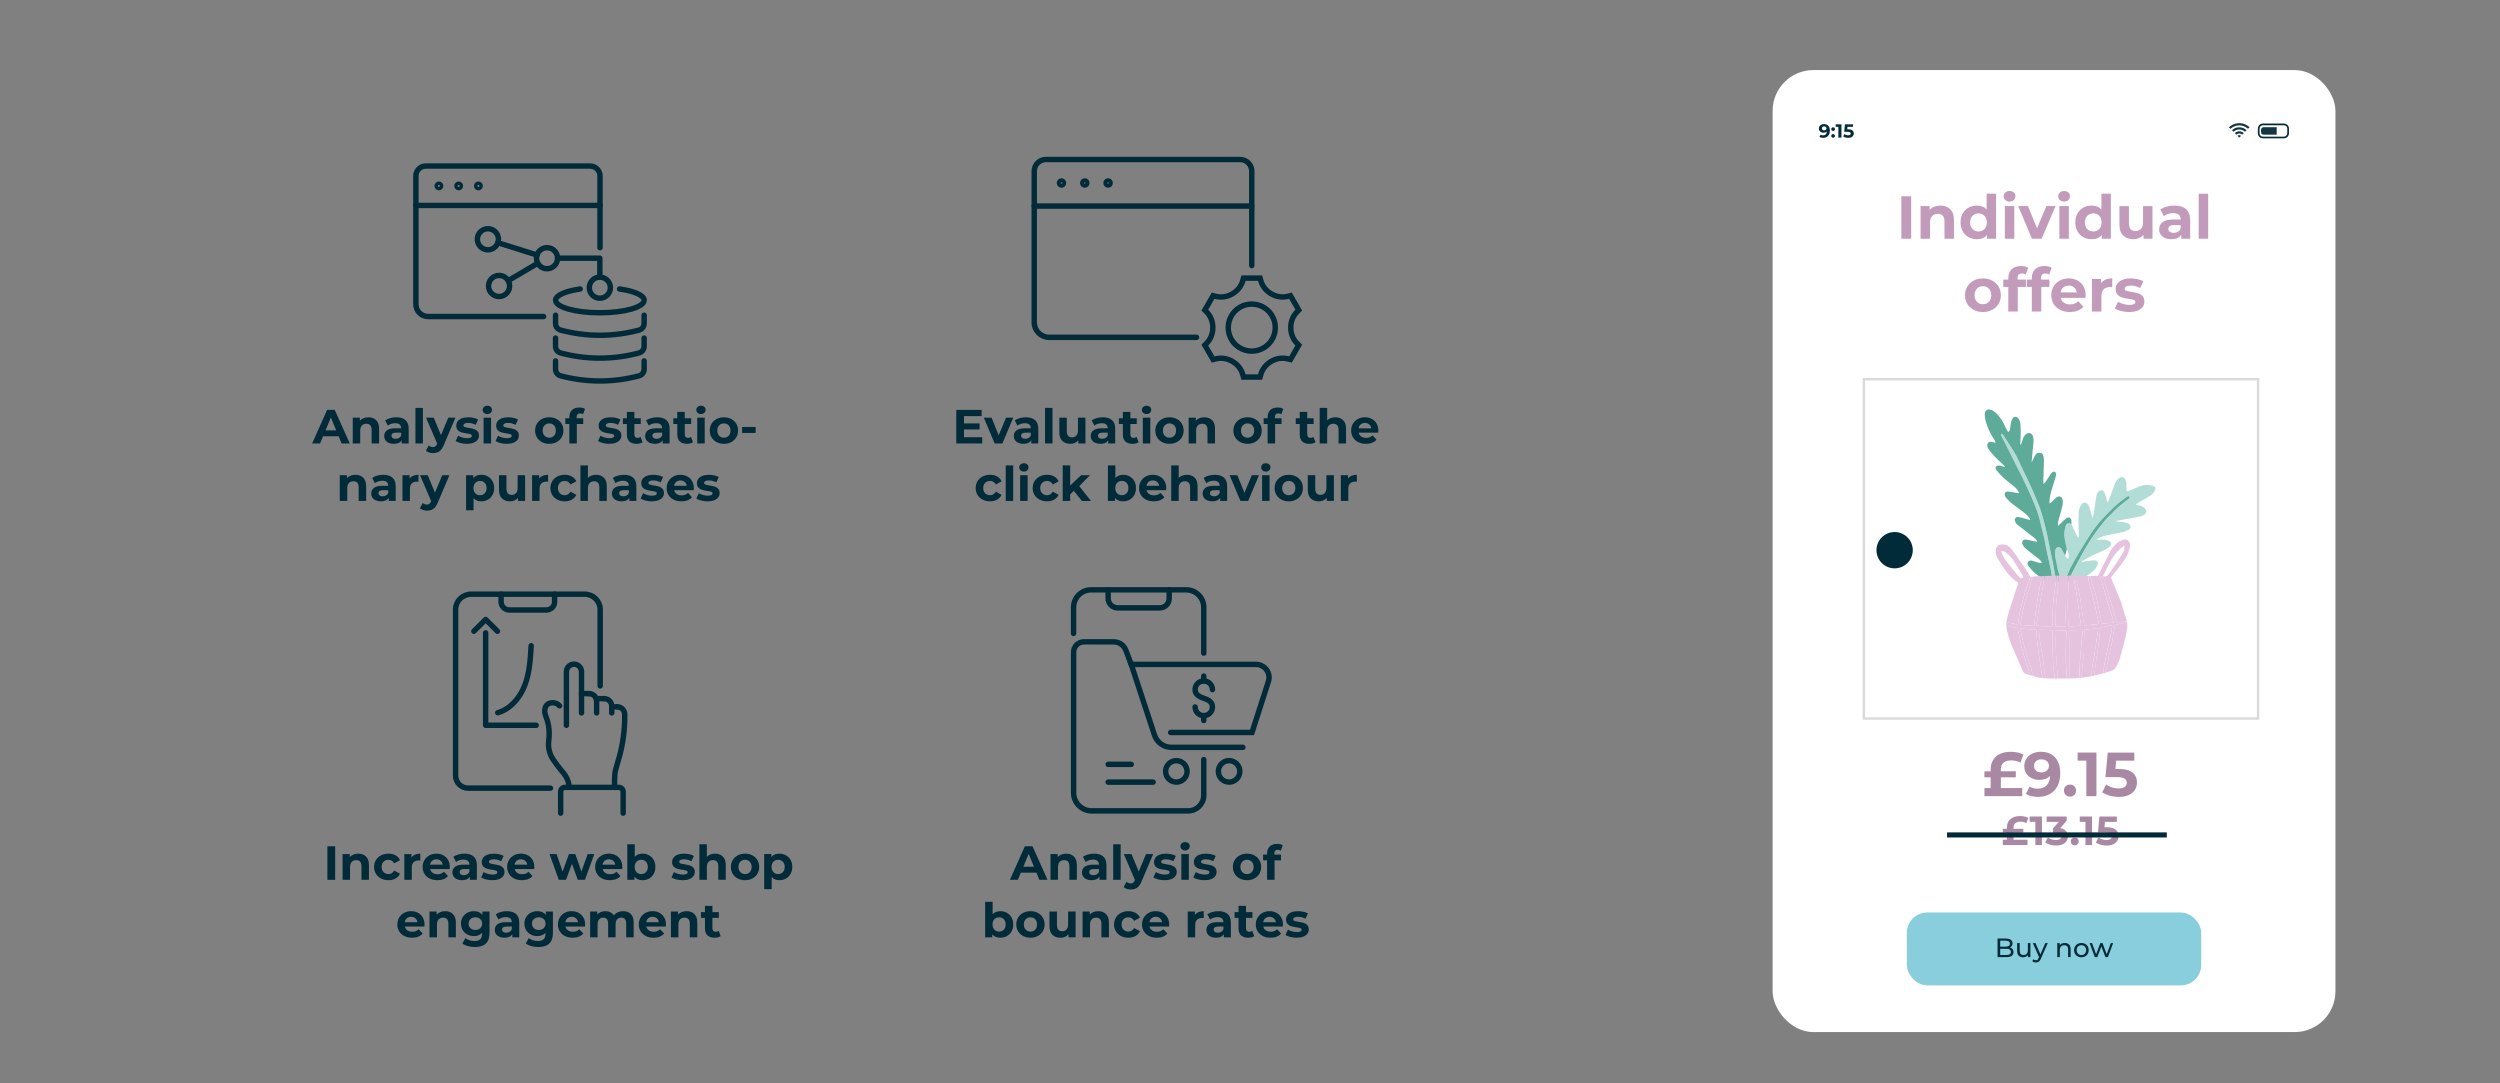 <?xml version="1.0" encoding="UTF-8"?><svg id="Ebene_1" xmlns="http://www.w3.org/2000/svg" viewBox="0 0 1043.19 451.95"><rect x="0" y="0" width="1043.19" height="451.95" fill="#808080" stroke="none"/><defs><style>.cls-1{fill:#fff;}.cls-2{fill:#c29bba;}.cls-3{fill:#a988a3;}.cls-4{stroke-dasharray:0 1.42;stroke-width:1.42px;}.cls-4,.cls-5,.cls-6,.cls-7,.cls-8{stroke:#022b39;}.cls-4,.cls-5,.cls-6,.cls-7,.cls-8,.cls-9{fill:none;}.cls-4,.cls-5,.cls-6,.cls-8,.cls-9{stroke-miterlimit:10;}.cls-10{fill:#e5c3de;}.cls-11{fill:#88cedc;}.cls-12{fill:#5fab9a;}.cls-5,.cls-6,.cls-7{stroke-width:2.27px;}.cls-6,.cls-7{stroke-linecap:round;}.cls-13{fill:#022b39;}.cls-14{fill:#b2dcd6;}.cls-7{stroke-linejoin:round;}.cls-15{fill:#153640;}.cls-8{stroke-width:2.13px;}.cls-9{stroke:#dadada;}</style></defs><g><path class="cls-13" d="m432.47,364.13h-6.5l-1.24,3h-3.32l6.24-14h3.2l6.26,14h-3.4l-1.24-3Zm-1.02-2.46l-2.22-5.36-2.22,5.36h4.44Z"/><path class="cls-13" d="m448.12,357.41c.82.8,1.23,1.99,1.23,3.56v6.16h-3.12v-5.68c0-.85-.19-1.49-.56-1.91-.37-.42-.91-.63-1.62-.63-.79,0-1.41.24-1.88.73-.47.49-.7,1.21-.7,2.17v5.32h-3.12v-10.76h2.98v1.26c.41-.45.93-.8,1.54-1.05.61-.25,1.29-.37,2.02-.37,1.33,0,2.41.4,3.23,1.2Z"/><path class="cls-13" d="m460.35,357.4c.89.79,1.34,1.99,1.34,3.59v6.14h-2.92v-1.34c-.59,1-1.68,1.5-3.28,1.5-.83,0-1.54-.14-2.15-.42s-1.07-.67-1.39-1.16c-.32-.49-.48-1.05-.48-1.68,0-1,.38-1.79,1.13-2.36.75-.57,1.92-.86,3.49-.86h2.48c0-.68-.21-1.2-.62-1.57-.41-.37-1.03-.55-1.86-.55-.57,0-1.14.09-1.69.27s-1.02.42-1.41.73l-1.12-2.18c.59-.41,1.29-.73,2.11-.96.82-.23,1.66-.34,2.53-.34,1.67,0,2.95.4,3.84,1.19Zm-2.66,7.42c.41-.25.71-.61.88-1.09v-1.1h-2.14c-1.28,0-1.92.42-1.92,1.26,0,.4.16.72.47.95.31.23.74.35,1.29.35s1.01-.12,1.42-.37Z"/><path class="cls-13" d="m464.51,352.29h3.12v14.84h-3.12v-14.84Z"/><path class="cls-13" d="m481.21,356.37l-4.86,11.42c-.49,1.24-1.1,2.11-1.83,2.62-.73.51-1.6.76-2.63.76-.56,0-1.11-.09-1.66-.26-.55-.17-.99-.41-1.34-.72l1.14-2.22c.24.21.52.38.83.5.31.12.62.18.93.18.43,0,.77-.1,1.04-.31.27-.21.51-.55.72-1.03l.04-.1-4.66-10.84h3.22l3.02,7.3,3.04-7.3h3Z"/><path class="cls-13" d="m483.32,366.96c-.85-.22-1.53-.5-2.04-.83l1.04-2.24c.48.31,1.06.56,1.74.75.68.19,1.35.29,2,.29,1.32,0,1.98-.33,1.98-.98,0-.31-.18-.53-.54-.66-.36-.13-.91-.25-1.66-.34-.88-.13-1.61-.29-2.18-.46s-1.07-.48-1.49-.92c-.42-.44-.63-1.07-.63-1.88,0-.68.2-1.28.59-1.81.39-.53.97-.94,1.72-1.23.75-.29,1.64-.44,2.67-.44.76,0,1.52.08,2.27.25.75.17,1.38.4,1.87.69l-1.04,2.22c-.95-.53-1.98-.8-3.1-.8-.67,0-1.17.09-1.5.28-.33.19-.5.43-.5.72,0,.33.18.57.54.7.36.13.93.26,1.72.38.88.15,1.6.3,2.16.47s1.05.47,1.46.91c.41.44.62,1.05.62,1.84,0,.67-.2,1.26-.6,1.78-.4.52-.98.92-1.75,1.21-.77.29-1.68.43-2.73.43-.89,0-1.77-.11-2.62-.33Z"/><path class="cls-13" d="m493.11,354.37c-.36-.33-.54-.75-.54-1.24s.18-.91.54-1.24c.36-.33.83-.5,1.4-.5s1.04.16,1.4.48.54.72.54,1.2c0,.52-.18.95-.54,1.29s-.83.51-1.4.51-1.04-.17-1.4-.5Zm-.16,2h3.12v10.76h-3.12v-10.76Z"/><path class="cls-13" d="m499.96,366.96c-.85-.22-1.53-.5-2.04-.83l1.04-2.24c.48.31,1.06.56,1.74.75.68.19,1.35.29,2,.29,1.32,0,1.98-.33,1.98-.98,0-.31-.18-.53-.54-.66-.36-.13-.91-.25-1.66-.34-.88-.13-1.61-.29-2.18-.46s-1.07-.48-1.49-.92c-.42-.44-.63-1.07-.63-1.88,0-.68.2-1.28.59-1.81.39-.53.97-.94,1.72-1.23.75-.29,1.64-.44,2.67-.44.76,0,1.52.08,2.27.25.75.17,1.38.4,1.87.69l-1.04,2.22c-.95-.53-1.98-.8-3.1-.8-.67,0-1.17.09-1.5.28-.33.19-.5.43-.5.72,0,.33.18.57.54.7.36.13.93.26,1.72.38.88.15,1.6.3,2.16.47s1.05.47,1.46.91c.41.44.62,1.05.62,1.84,0,.67-.2,1.26-.6,1.78-.4.52-.98.92-1.75,1.21-.77.29-1.68.43-2.73.43-.89,0-1.77-.11-2.62-.33Z"/><path class="cls-13" d="m517.31,366.58c-.9-.47-1.6-1.13-2.11-1.97s-.76-1.79-.76-2.86.25-2.02.76-2.86c.51-.84,1.21-1.5,2.11-1.97.9-.47,1.92-.71,3.05-.71s2.15.24,3.04.71c.89.47,1.59,1.13,2.1,1.97.51.84.76,1.79.76,2.86s-.25,2.02-.76,2.86c-.51.84-1.21,1.5-2.1,1.97-.89.47-1.91.71-3.04.71s-2.15-.24-3.05-.71Zm5.02-2.66c.51-.54.77-1.26.77-2.17s-.26-1.63-.77-2.17-1.17-.81-1.97-.81-1.46.27-1.98.81-.78,1.26-.78,2.17.26,1.63.78,2.17,1.18.81,1.98.81,1.46-.27,1.97-.81Z"/><path class="cls-13" d="m531.76,356.61h2.76v2.4h-2.68v8.12h-3.12v-8.12h-1.66v-2.4h1.66v-.48c0-1.23.36-2.2,1.09-2.92.73-.72,1.75-1.08,3.07-1.08.47,0,.91.05,1.33.15.42.1.77.24,1.05.43l-.82,2.26c-.36-.25-.78-.38-1.26-.38-.95,0-1.42.52-1.42,1.56v.46Z"/><path class="cls-13" d="m420.17,380.9c.82.46,1.46,1.11,1.93,1.94.47.83.7,1.8.7,2.91s-.23,2.08-.7,2.91-1.11,1.48-1.93,1.94c-.82.46-1.73.69-2.73.69-1.48,0-2.61-.47-3.38-1.4v1.24h-2.98v-14.84h3.12v5.22c.79-.87,1.87-1.3,3.24-1.3,1,0,1.91.23,2.73.69Zm-1.3,7.02c.51-.54.77-1.26.77-2.17s-.26-1.63-.77-2.17-1.17-.81-1.97-.81-1.46.27-1.97.81c-.51.54-.77,1.26-.77,2.17s.26,1.63.77,2.17c.51.54,1.17.81,1.97.81s1.46-.27,1.97-.81Z"/><path class="cls-13" d="m426.94,390.58c-.9-.47-1.6-1.13-2.11-1.97s-.76-1.79-.76-2.86.25-2.02.76-2.86c.51-.84,1.21-1.5,2.11-1.97.9-.47,1.92-.71,3.05-.71s2.15.24,3.04.71c.89.47,1.59,1.13,2.1,1.97.51.84.76,1.79.76,2.86s-.25,2.02-.76,2.86c-.51.84-1.21,1.5-2.1,1.97-.89.47-1.91.71-3.04.71s-2.15-.24-3.05-.71Zm5.02-2.66c.51-.54.77-1.26.77-2.17s-.26-1.63-.77-2.17-1.17-.81-1.97-.81-1.46.27-1.98.81-.78,1.26-.78,2.17.26,1.63.78,2.17,1.18.81,1.98.81,1.46-.27,1.97-.81Z"/><path class="cls-13" d="m448.82,380.37v10.76h-2.96v-1.28c-.41.47-.91.82-1.48,1.07-.57.25-1.19.37-1.86.37-1.41,0-2.53-.41-3.36-1.22-.83-.81-1.24-2.02-1.24-3.62v-6.08h3.12v5.62c0,1.73.73,2.6,2.18,2.6.75,0,1.35-.24,1.8-.73.45-.49.68-1.21.68-2.17v-5.32h3.12Z"/><path class="cls-13" d="m461.49,381.41c.82.8,1.23,1.99,1.23,3.56v6.16h-3.12v-5.68c0-.85-.19-1.49-.56-1.91-.37-.42-.91-.63-1.62-.63-.79,0-1.41.24-1.88.73-.47.49-.7,1.21-.7,2.17v5.32h-3.12v-10.76h2.98v1.26c.41-.45.93-.8,1.54-1.05.61-.25,1.29-.37,2.02-.37,1.33,0,2.41.4,3.23,1.2Z"/><path class="cls-13" d="m467.76,390.58c-.91-.47-1.63-1.13-2.14-1.97-.51-.84-.77-1.79-.77-2.86s.26-2.02.77-2.86c.51-.84,1.23-1.5,2.14-1.97.91-.47,1.94-.71,3.09-.71s2.12.24,2.97.71c.85.47,1.46,1.15,1.85,2.03l-2.42,1.3c-.56-.99-1.37-1.48-2.42-1.48-.81,0-1.49.27-2.02.8-.53.53-.8,1.26-.8,2.18s.27,1.65.8,2.18c.53.53,1.21.8,2.02.8,1.07,0,1.87-.49,2.42-1.48l2.42,1.32c-.39.85-1,1.52-1.85,2-.85.48-1.84.72-2.97.72s-2.18-.24-3.09-.71Z"/><path class="cls-13" d="m487.81,386.63h-8.14c.15.67.49,1.19,1.04,1.58s1.23.58,2.04.58c.56,0,1.06-.08,1.49-.25.43-.17.84-.43,1.21-.79l1.66,1.8c-1.01,1.16-2.49,1.74-4.44,1.74-1.21,0-2.29-.24-3.22-.71-.93-.47-1.65-1.13-2.16-1.97s-.76-1.79-.76-2.86.25-2,.75-2.85,1.19-1.51,2.06-1.98c.87-.47,1.85-.71,2.93-.71s2.01.23,2.86.68c.85.45,1.52,1.1,2.01,1.95.49.85.73,1.83.73,2.95,0,.04-.02.32-.06.84Zm-7.3-3.46c-.48.4-.77.95-.88,1.64h5.3c-.11-.68-.4-1.22-.88-1.63-.48-.41-1.07-.61-1.76-.61s-1.3.2-1.78.6Z"/><path class="cls-13" d="m500.1,380.61c.63-.27,1.36-.4,2.19-.4v2.88c-.35-.03-.58-.04-.7-.04-.89,0-1.59.25-2.1.75s-.76,1.25-.76,2.25v5.08h-3.12v-10.76h2.98v1.42c.37-.52.88-.91,1.51-1.18Z"/><path class="cls-13" d="m512.28,381.4c.89.79,1.34,1.99,1.34,3.59v6.14h-2.92v-1.34c-.59,1-1.68,1.5-3.28,1.5-.83,0-1.54-.14-2.15-.42s-1.07-.67-1.39-1.16c-.32-.49-.48-1.05-.48-1.68,0-1,.38-1.79,1.13-2.36.75-.57,1.92-.86,3.49-.86h2.48c0-.68-.21-1.2-.62-1.57-.41-.37-1.03-.55-1.86-.55-.57,0-1.14.09-1.69.27s-1.02.42-1.41.73l-1.12-2.18c.59-.41,1.29-.73,2.11-.96.82-.23,1.66-.34,2.53-.34,1.67,0,2.95.4,3.84,1.19Zm-2.66,7.42c.41-.25.71-.61.88-1.09v-1.1h-2.14c-1.28,0-1.92.42-1.92,1.26,0,.4.16.72.47.95.31.23.74.35,1.29.35s1.01-.12,1.42-.37Z"/><path class="cls-13" d="m523.37,390.61c-.31.23-.68.4-1.13.51s-.92.17-1.41.17c-1.28,0-2.27-.33-2.97-.98-.7-.65-1.05-1.61-1.05-2.88v-4.42h-1.66v-2.4h1.66v-2.62h3.12v2.62h2.68v2.4h-2.68v4.38c0,.45.12.8.35,1.05.23.25.56.37.99.37.49,0,.91-.13,1.26-.4l.84,2.2Z"/><path class="cls-13" d="m535.28,386.63h-8.14c.15.67.49,1.19,1.04,1.58s1.23.58,2.04.58c.56,0,1.06-.08,1.49-.25.43-.17.84-.43,1.21-.79l1.66,1.8c-1.01,1.16-2.49,1.74-4.44,1.74-1.21,0-2.29-.24-3.22-.71-.93-.47-1.65-1.13-2.16-1.97s-.76-1.79-.76-2.86.25-2,.75-2.85,1.19-1.51,2.06-1.98c.87-.47,1.85-.71,2.93-.71s2.01.23,2.86.68c.85.45,1.52,1.1,2.01,1.95.49.85.73,1.83.73,2.95,0,.04-.02.32-.06.84Zm-7.3-3.46c-.48.4-.77.95-.88,1.64h5.3c-.11-.68-.4-1.22-.88-1.63-.48-.41-1.07-.61-1.76-.61s-1.3.2-1.78.6Z"/><path class="cls-13" d="m538.42,390.96c-.85-.22-1.53-.5-2.04-.83l1.04-2.24c.48.31,1.06.56,1.74.75.68.19,1.35.29,2,.29,1.32,0,1.98-.33,1.98-.98,0-.31-.18-.53-.54-.66-.36-.13-.91-.25-1.66-.34-.88-.13-1.61-.29-2.18-.46s-1.07-.48-1.49-.92c-.42-.44-.63-1.07-.63-1.88,0-.68.2-1.28.59-1.81.39-.53.97-.94,1.72-1.23.75-.29,1.64-.44,2.67-.44.76,0,1.52.08,2.27.25.75.17,1.38.4,1.87.69l-1.04,2.22c-.95-.53-1.98-.8-3.1-.8-.67,0-1.17.09-1.5.28-.33.19-.5.43-.5.72,0,.33.18.57.54.7.36.13.93.26,1.72.38.88.15,1.6.3,2.16.47s1.05.47,1.46.91c.41.44.62,1.05.62,1.84,0,.67-.2,1.26-.6,1.78-.4.52-.98.92-1.75,1.21-.77.29-1.68.43-2.73.43-.89,0-1.77-.11-2.62-.33Z"/></g><g><path class="cls-13" d="m136.61,353.13h3.24v14h-3.24v-14Z"/><path class="cls-13" d="m152.72,357.41c.82.8,1.23,1.99,1.23,3.56v6.16h-3.12v-5.68c0-.85-.19-1.49-.56-1.91-.37-.42-.91-.63-1.62-.63-.79,0-1.41.24-1.88.73-.47.49-.7,1.21-.7,2.17v5.32h-3.12v-10.76h2.98v1.26c.41-.45.93-.8,1.54-1.05.61-.25,1.29-.37,2.02-.37,1.33,0,2.41.4,3.23,1.2Z"/><path class="cls-13" d="m159,366.58c-.91-.47-1.63-1.13-2.14-1.97-.51-.84-.77-1.79-.77-2.86s.26-2.02.77-2.86c.51-.84,1.23-1.5,2.14-1.97.91-.47,1.94-.71,3.09-.71s2.12.24,2.97.71c.85.47,1.46,1.15,1.85,2.03l-2.42,1.3c-.56-.99-1.37-1.48-2.42-1.48-.81,0-1.49.27-2.02.8-.53.53-.8,1.26-.8,2.18s.27,1.65.8,2.18c.53.53,1.21.8,2.02.8,1.07,0,1.87-.49,2.42-1.48l2.42,1.32c-.39.85-1,1.52-1.85,2-.85.48-1.84.72-2.97.72s-2.18-.24-3.09-.71Z"/><path class="cls-13" d="m173.2,356.61c.63-.27,1.36-.4,2.19-.4v2.88c-.35-.03-.58-.04-.7-.04-.89,0-1.59.25-2.1.75s-.76,1.25-.76,2.25v5.08h-3.12v-10.76h2.98v1.42c.37-.52.88-.91,1.51-1.18Z"/><path class="cls-13" d="m187.63,362.63h-8.14c.15.67.49,1.19,1.04,1.58s1.23.58,2.04.58c.56,0,1.06-.08,1.49-.25.43-.17.84-.43,1.21-.79l1.66,1.8c-1.01,1.16-2.49,1.74-4.44,1.74-1.21,0-2.29-.24-3.22-.71-.93-.47-1.65-1.13-2.16-1.97s-.76-1.79-.76-2.86.25-2,.75-2.85,1.19-1.51,2.06-1.98c.87-.47,1.85-.71,2.93-.71s2.01.23,2.86.68c.85.45,1.52,1.1,2.01,1.95.49.85.73,1.83.73,2.95,0,.04-.02.32-.06.84Zm-7.3-3.46c-.48.4-.77.95-.88,1.64h5.3c-.11-.68-.4-1.22-.88-1.63-.48-.41-1.07-.61-1.76-.61s-1.3.2-1.78.6Z"/><path class="cls-13" d="m197.65,357.4c.89.79,1.34,1.99,1.34,3.59v6.14h-2.92v-1.34c-.59,1-1.68,1.5-3.28,1.5-.83,0-1.54-.14-2.15-.42s-1.07-.67-1.39-1.16c-.32-.49-.48-1.05-.48-1.68,0-1,.38-1.79,1.13-2.36.75-.57,1.92-.86,3.49-.86h2.48c0-.68-.21-1.2-.62-1.57-.41-.37-1.03-.55-1.86-.55-.57,0-1.14.09-1.69.27s-1.02.42-1.41.73l-1.12-2.18c.59-.41,1.29-.73,2.11-.96.82-.23,1.66-.34,2.53-.34,1.67,0,2.95.4,3.84,1.19Zm-2.66,7.42c.41-.25.71-.61.88-1.09v-1.1h-2.14c-1.28,0-1.92.42-1.92,1.26,0,.4.16.72.47.95.31.23.74.35,1.29.35s1.01-.12,1.42-.37Z"/><path class="cls-13" d="m202.81,366.96c-.85-.22-1.53-.5-2.04-.83l1.04-2.24c.48.31,1.06.56,1.74.75.68.19,1.35.29,2,.29,1.32,0,1.98-.33,1.98-.98,0-.31-.18-.53-.54-.66-.36-.13-.91-.25-1.66-.34-.88-.13-1.61-.29-2.18-.46s-1.07-.48-1.49-.92c-.42-.44-.63-1.07-.63-1.88,0-.68.2-1.28.59-1.81.39-.53.97-.94,1.72-1.23.75-.29,1.64-.44,2.67-.44.76,0,1.52.08,2.27.25.75.17,1.38.4,1.87.69l-1.04,2.22c-.95-.53-1.98-.8-3.1-.8-.67,0-1.17.09-1.5.28-.33.19-.5.43-.5.72,0,.33.18.57.54.7.36.13.93.26,1.72.38.88.15,1.6.3,2.16.47s1.05.47,1.46.91c.41.44.62,1.05.62,1.84,0,.67-.2,1.26-.6,1.78-.4.52-.98.92-1.75,1.21-.77.29-1.68.43-2.73.43-.89,0-1.77-.11-2.62-.33Z"/><path class="cls-13" d="m222.9,362.63h-8.14c.15.67.49,1.19,1.04,1.58s1.23.58,2.04.58c.56,0,1.06-.08,1.49-.25.43-.17.84-.43,1.21-.79l1.66,1.8c-1.01,1.16-2.49,1.74-4.44,1.74-1.21,0-2.29-.24-3.22-.71-.93-.47-1.65-1.13-2.16-1.97s-.76-1.79-.76-2.86.25-2,.75-2.85,1.19-1.51,2.06-1.98c.87-.47,1.85-.71,2.93-.71s2.01.23,2.86.68c.85.45,1.52,1.1,2.01,1.95.49.85.73,1.83.73,2.95,0,.04-.02.32-.06.84Zm-7.3-3.46c-.48.4-.77.95-.88,1.64h5.3c-.11-.68-.4-1.22-.88-1.63-.48-.41-1.07-.61-1.76-.61s-1.3.2-1.78.6Z"/><path class="cls-13" d="m247.99,356.37l-3.9,10.76h-3l-2.42-6.68-2.5,6.68h-3l-3.88-10.76h2.94l2.54,7.28,2.64-7.28h2.64l2.56,7.28,2.62-7.28h2.76Z"/><path class="cls-13" d="m259.62,362.63h-8.14c.15.67.49,1.19,1.04,1.58s1.23.58,2.04.58c.56,0,1.06-.08,1.49-.25.43-.17.84-.43,1.21-.79l1.66,1.8c-1.01,1.16-2.49,1.74-4.44,1.74-1.21,0-2.29-.24-3.22-.71-.93-.47-1.65-1.13-2.16-1.97s-.76-1.79-.76-2.86.25-2,.75-2.85,1.19-1.51,2.06-1.98c.87-.47,1.85-.71,2.93-.71s2.01.23,2.86.68c.85.45,1.52,1.1,2.01,1.95.49.85.73,1.83.73,2.95,0,.04-.02.32-.06.84Zm-7.3-3.46c-.48.4-.77.95-.88,1.64h5.3c-.11-.68-.4-1.22-.88-1.63-.48-.41-1.07-.61-1.76-.61s-1.3.2-1.78.6Z"/><path class="cls-13" d="m270.85,356.9c.82.46,1.46,1.11,1.93,1.94.47.83.7,1.8.7,2.91s-.23,2.08-.7,2.91-1.11,1.48-1.93,1.94c-.82.46-1.73.69-2.73.69-1.48,0-2.61-.47-3.38-1.4v1.24h-2.98v-14.84h3.12v5.22c.79-.87,1.87-1.3,3.24-1.3,1,0,1.91.23,2.73.69Zm-1.3,7.02c.51-.54.77-1.26.77-2.17s-.26-1.63-.77-2.17-1.17-.81-1.97-.81-1.46.27-1.97.81c-.51.54-.77,1.26-.77,2.17s.26,1.63.77,2.17c.51.54,1.17.81,1.97.81s1.46-.27,1.97-.81Z"/><path class="cls-13" d="m282.22,366.96c-.85-.22-1.53-.5-2.04-.83l1.04-2.24c.48.31,1.06.56,1.74.75.68.19,1.35.29,2,.29,1.32,0,1.98-.33,1.98-.98,0-.31-.18-.53-.54-.66-.36-.13-.91-.25-1.66-.34-.88-.13-1.61-.29-2.18-.46s-1.07-.48-1.49-.92c-.42-.44-.63-1.07-.63-1.88,0-.68.2-1.28.59-1.81.39-.53.97-.94,1.72-1.23.75-.29,1.64-.44,2.67-.44.76,0,1.52.08,2.27.25.75.17,1.38.4,1.87.69l-1.04,2.22c-.95-.53-1.98-.8-3.1-.8-.67,0-1.17.09-1.5.28-.33.19-.5.43-.5.72,0,.33.18.57.54.7.36.13.93.26,1.72.38.88.15,1.6.3,2.16.47s1.05.47,1.46.91c.41.44.62,1.05.62,1.84,0,.67-.2,1.26-.6,1.78-.4.52-.98.92-1.75,1.21-.77.29-1.68.43-2.73.43-.89,0-1.77-.11-2.62-.33Z"/><path class="cls-13" d="m301.61,357.41c.82.8,1.23,1.99,1.23,3.56v6.16h-3.12v-5.68c0-.85-.19-1.49-.56-1.91-.37-.42-.91-.63-1.62-.63-.79,0-1.41.24-1.88.73-.47.49-.7,1.21-.7,2.17v5.32h-3.12v-14.84h3.12v5.2c.41-.41.91-.73,1.5-.95.59-.22,1.23-.33,1.92-.33,1.33,0,2.41.4,3.23,1.2Z"/><path class="cls-13" d="m307.85,366.58c-.9-.47-1.6-1.13-2.11-1.97s-.76-1.79-.76-2.86.25-2.02.76-2.86c.51-.84,1.21-1.5,2.11-1.97.9-.47,1.92-.71,3.05-.71s2.15.24,3.04.71c.89.47,1.59,1.13,2.1,1.97.51.84.76,1.79.76,2.86s-.25,2.02-.76,2.86c-.51.84-1.21,1.5-2.1,1.97-.89.47-1.91.71-3.04.71s-2.15-.24-3.05-.71Zm5.02-2.66c.51-.54.77-1.26.77-2.17s-.26-1.63-.77-2.17-1.17-.81-1.97-.81-1.46.27-1.98.81-.78,1.26-.78,2.17.26,1.63.78,2.17,1.18.81,1.98.81,1.46-.27,1.97-.81Z"/><path class="cls-13" d="m327.97,356.9c.82.46,1.46,1.11,1.93,1.94.47.83.7,1.8.7,2.91s-.23,2.08-.7,2.91-1.11,1.48-1.93,1.94c-.82.46-1.73.69-2.73.69-1.37,0-2.45-.43-3.24-1.3v5.02h-3.12v-14.64h2.98v1.24c.77-.93,1.9-1.4,3.38-1.4,1,0,1.91.23,2.73.69Zm-1.3,7.02c.51-.54.77-1.26.77-2.17s-.26-1.63-.77-2.17-1.17-.81-1.97-.81-1.46.27-1.97.81c-.51.54-.77,1.26-.77,2.17s.26,1.63.77,2.17c.51.54,1.17.81,1.97.81s1.46-.27,1.97-.81Z"/><path class="cls-13" d="m177.08,386.63h-8.14c.15.67.49,1.19,1.04,1.58s1.23.58,2.04.58c.56,0,1.06-.08,1.49-.25.43-.17.84-.43,1.21-.79l1.66,1.8c-1.01,1.16-2.49,1.74-4.44,1.74-1.21,0-2.29-.24-3.22-.71-.93-.47-1.65-1.13-2.16-1.97s-.76-1.79-.76-2.86.25-2,.75-2.85,1.19-1.51,2.06-1.98c.87-.47,1.85-.71,2.93-.71s2.01.23,2.86.68c.85.45,1.52,1.1,2.01,1.95.49.85.73,1.83.73,2.95,0,.04-.02.32-.06.84Zm-7.3-3.46c-.48.4-.77.95-.88,1.64h5.3c-.11-.68-.4-1.22-.88-1.63-.48-.41-1.07-.61-1.76-.61s-1.3.2-1.78.6Z"/><path class="cls-13" d="m188.99,381.41c.82.8,1.23,1.99,1.23,3.56v6.16h-3.12v-5.68c0-.85-.19-1.49-.56-1.91-.37-.42-.91-.63-1.62-.63-.79,0-1.41.24-1.88.73-.47.49-.7,1.21-.7,2.17v5.32h-3.12v-10.76h2.98v1.26c.41-.45.93-.8,1.54-1.05.61-.25,1.29-.37,2.02-.37,1.33,0,2.41.4,3.23,1.2Z"/><path class="cls-13" d="m204.26,380.37v8.96c0,1.97-.51,3.44-1.54,4.4-1.03.96-2.53,1.44-4.5,1.44-1.04,0-2.03-.13-2.96-.38-.93-.25-1.71-.62-2.32-1.1l1.24-2.24c.45.37,1.03.67,1.72.89.69.22,1.39.33,2.08.33,1.08,0,1.88-.24,2.39-.73.51-.49.77-1.22.77-2.21v-.46c-.81.89-1.95,1.34-3.4,1.34-.99,0-1.89-.22-2.71-.65-.82-.43-1.47-1.04-1.95-1.83-.48-.79-.72-1.69-.72-2.72s.24-1.93.72-2.72c.48-.79,1.13-1.4,1.95-1.83s1.72-.65,2.71-.65c1.56,0,2.75.51,3.56,1.54v-1.38h2.96Zm-3.87,6.95c.53-.49.79-1.12.79-1.91s-.26-1.42-.79-1.91c-.53-.49-1.2-.73-2.03-.73s-1.51.24-2.04.73c-.53.49-.8,1.12-.8,1.91s.27,1.42.8,1.91c.53.49,1.21.73,2.04.73s1.5-.24,2.03-.73Z"/><path class="cls-13" d="m215.34,381.4c.89.79,1.34,1.99,1.34,3.59v6.14h-2.92v-1.34c-.59,1-1.68,1.5-3.28,1.5-.83,0-1.54-.14-2.15-.42s-1.07-.67-1.39-1.16c-.32-.49-.48-1.05-.48-1.68,0-1,.38-1.79,1.13-2.36.75-.57,1.92-.86,3.49-.86h2.48c0-.68-.21-1.2-.62-1.57-.41-.37-1.03-.55-1.86-.55-.57,0-1.14.09-1.69.27s-1.02.42-1.41.73l-1.12-2.18c.59-.41,1.29-.73,2.11-.96.82-.23,1.66-.34,2.53-.34,1.67,0,2.95.4,3.84,1.19Zm-2.66,7.42c.41-.25.71-.61.88-1.09v-1.1h-2.14c-1.28,0-1.92.42-1.92,1.26,0,.4.16.72.47.95.31.23.74.35,1.29.35s1.01-.12,1.42-.37Z"/><path class="cls-13" d="m230.72,380.37v8.96c0,1.97-.51,3.44-1.54,4.4-1.03.96-2.53,1.44-4.5,1.44-1.04,0-2.03-.13-2.96-.38-.93-.25-1.71-.62-2.32-1.1l1.24-2.24c.45.37,1.03.67,1.72.89.69.22,1.39.33,2.08.33,1.08,0,1.88-.24,2.39-.73.51-.49.77-1.22.77-2.21v-.46c-.81.89-1.95,1.34-3.4,1.34-.99,0-1.89-.22-2.71-.65-.82-.43-1.47-1.04-1.95-1.83-.48-.79-.72-1.69-.72-2.72s.24-1.93.72-2.72c.48-.79,1.13-1.4,1.95-1.83s1.72-.65,2.71-.65c1.56,0,2.75.51,3.56,1.54v-1.38h2.96Zm-3.87,6.95c.53-.49.79-1.12.79-1.91s-.26-1.42-.79-1.91c-.53-.49-1.2-.73-2.03-.73s-1.51.24-2.04.73c-.53.49-.8,1.12-.8,1.91s.27,1.42.8,1.91c.53.49,1.21.73,2.04.73s1.5-.24,2.03-.73Z"/><path class="cls-13" d="m244.09,386.63h-8.14c.15.67.49,1.19,1.04,1.58s1.23.58,2.04.58c.56,0,1.06-.08,1.49-.25.43-.17.84-.43,1.21-.79l1.66,1.8c-1.01,1.16-2.49,1.74-4.44,1.74-1.21,0-2.29-.24-3.22-.71-.93-.47-1.65-1.13-2.16-1.97s-.76-1.79-.76-2.86.25-2,.75-2.85,1.19-1.51,2.06-1.98c.87-.47,1.85-.71,2.93-.71s2.01.23,2.86.68c.85.45,1.52,1.1,2.01,1.95.49.85.73,1.83.73,2.95,0,.04-.02.32-.06.84Zm-7.3-3.46c-.48.4-.77.95-.88,1.64h5.3c-.11-.68-.4-1.22-.88-1.63-.48-.41-1.07-.61-1.76-.61s-1.3.2-1.78.6Z"/><path class="cls-13" d="m263.23,381.4c.79.79,1.19,1.98,1.19,3.57v6.16h-3.12v-5.68c0-.85-.18-1.49-.53-1.91-.35-.42-.86-.63-1.51-.63-.73,0-1.31.24-1.74.71-.43.47-.64,1.18-.64,2.11v5.4h-3.12v-5.68c0-1.69-.68-2.54-2.04-2.54-.72,0-1.29.24-1.72.71-.43.47-.64,1.18-.64,2.11v5.4h-3.12v-10.76h2.98v1.24c.4-.45.89-.8,1.47-1.04s1.22-.36,1.91-.36c.76,0,1.45.15,2.06.45s1.11.74,1.48,1.31c.44-.56,1-.99,1.67-1.3s1.41-.46,2.21-.46c1.35,0,2.42.4,3.21,1.19Z"/><path class="cls-13" d="m277.82,386.63h-8.14c.15.67.49,1.19,1.04,1.58s1.23.58,2.04.58c.56,0,1.06-.08,1.49-.25.43-.17.84-.43,1.21-.79l1.66,1.8c-1.01,1.16-2.49,1.74-4.44,1.74-1.21,0-2.29-.24-3.22-.71-.93-.47-1.65-1.13-2.16-1.97s-.76-1.79-.76-2.86.25-2,.75-2.85,1.19-1.51,2.06-1.98c.87-.47,1.85-.71,2.93-.71s2.01.23,2.86.68c.85.45,1.52,1.1,2.01,1.95.49.85.73,1.83.73,2.95,0,.04-.02.32-.06.84Zm-7.3-3.46c-.48.4-.77.95-.88,1.64h5.3c-.11-.68-.4-1.22-.88-1.63-.48-.41-1.07-.61-1.76-.61s-1.3.2-1.78.6Z"/><path class="cls-13" d="m289.73,381.41c.82.8,1.23,1.99,1.23,3.56v6.16h-3.12v-5.68c0-.85-.19-1.49-.56-1.91-.37-.42-.91-.63-1.62-.63-.79,0-1.41.24-1.88.73-.47.49-.7,1.21-.7,2.17v5.32h-3.12v-10.76h2.98v1.26c.41-.45.93-.8,1.54-1.05.61-.25,1.29-.37,2.02-.37,1.33,0,2.41.4,3.23,1.2Z"/><path class="cls-13" d="m300.72,390.61c-.31.23-.68.4-1.13.51s-.92.17-1.41.17c-1.28,0-2.27-.33-2.97-.98-.7-.65-1.05-1.61-1.05-2.88v-4.42h-1.66v-2.4h1.66v-2.62h3.12v2.62h2.68v2.4h-2.68v4.38c0,.45.12.8.35,1.05.23.25.56.37.99.37.49,0,.91-.13,1.26-.4l.84,2.2Z"/></g><g><path class="cls-13" d="m141.31,182.04h-6.5l-1.24,3h-3.32l6.24-14h3.2l6.26,14h-3.4l-1.24-3Zm-1.02-2.46l-2.22-5.36-2.22,5.36h4.44Z"/><path class="cls-13" d="m156.96,175.32c.82.8,1.23,1.99,1.23,3.56v6.16h-3.12v-5.68c0-.85-.19-1.49-.56-1.91-.37-.42-.91-.63-1.62-.63-.79,0-1.41.24-1.88.73-.47.49-.7,1.21-.7,2.17v5.32h-3.12v-10.76h2.98v1.26c.41-.45.93-.8,1.54-1.05s1.29-.37,2.02-.37c1.33,0,2.41.4,3.23,1.2Z"/><path class="cls-13" d="m169.19,175.31c.89.79,1.34,1.99,1.34,3.59v6.14h-2.92v-1.34c-.59,1-1.68,1.5-3.28,1.5-.83,0-1.54-.14-2.15-.42-.61-.28-1.07-.67-1.39-1.16-.32-.49-.48-1.05-.48-1.68,0-1,.38-1.79,1.13-2.36.75-.57,1.92-.86,3.49-.86h2.48c0-.68-.21-1.2-.62-1.57-.41-.37-1.03-.55-1.86-.55-.57,0-1.14.09-1.69.27-.55.18-1.02.42-1.41.73l-1.12-2.18c.59-.41,1.29-.73,2.11-.96.82-.23,1.66-.34,2.53-.34,1.67,0,2.95.4,3.84,1.19Zm-2.66,7.42c.41-.25.71-.61.88-1.09v-1.1h-2.14c-1.28,0-1.92.42-1.92,1.26,0,.4.16.72.47.95.31.23.74.35,1.29.35s1.01-.12,1.42-.37Z"/><path class="cls-13" d="m173.35,170.2h3.12v14.84h-3.12v-14.84Z"/><path class="cls-13" d="m190.05,174.28l-4.86,11.42c-.49,1.24-1.1,2.11-1.83,2.62-.73.51-1.6.76-2.63.76-.56,0-1.11-.09-1.66-.26-.55-.17-.99-.41-1.34-.72l1.14-2.22c.24.21.52.38.83.5.31.12.62.18.93.18.43,0,.77-.1,1.04-.31.27-.21.51-.55.72-1.03l.04-.1-4.66-10.84h3.22l3.02,7.3,3.04-7.3h3Z"/><path class="cls-13" d="m192.17,184.87c-.85-.22-1.53-.5-2.04-.83l1.04-2.24c.48.31,1.06.56,1.74.75.68.19,1.35.29,2,.29,1.32,0,1.98-.33,1.98-.98,0-.31-.18-.53-.54-.66-.36-.13-.91-.25-1.66-.34-.88-.13-1.61-.29-2.18-.46-.57-.17-1.07-.48-1.49-.92s-.63-1.07-.63-1.88c0-.68.2-1.28.59-1.81.39-.53.97-.94,1.72-1.23.75-.29,1.64-.44,2.67-.44.76,0,1.52.08,2.27.25.75.17,1.38.4,1.87.69l-1.04,2.22c-.95-.53-1.98-.8-3.1-.8-.67,0-1.17.09-1.5.28-.33.19-.5.43-.5.72,0,.33.18.57.54.7.36.13.93.26,1.72.38.88.15,1.6.3,2.16.47.56.17,1.05.47,1.46.91.41.44.62,1.05.62,1.84,0,.67-.2,1.26-.6,1.78s-.98.92-1.75,1.21c-.77.29-1.68.43-2.73.43-.89,0-1.77-.11-2.62-.33Z"/><path class="cls-13" d="m201.95,172.28c-.36-.33-.54-.75-.54-1.24s.18-.91.54-1.24c.36-.33.83-.5,1.4-.5s1.04.16,1.4.48c.36.32.54.72.54,1.2,0,.52-.18.95-.54,1.29s-.83.51-1.4.51-1.04-.17-1.4-.5Zm-.16,2h3.12v10.76h-3.12v-10.76Z"/><path class="cls-13" d="m208.81,184.87c-.85-.22-1.53-.5-2.04-.83l1.04-2.24c.48.31,1.06.56,1.74.75.68.19,1.35.29,2,.29,1.32,0,1.98-.33,1.98-.98,0-.31-.18-.53-.54-.66-.36-.13-.91-.25-1.66-.34-.88-.13-1.61-.29-2.18-.46-.57-.17-1.07-.48-1.49-.92s-.63-1.07-.63-1.88c0-.68.2-1.28.59-1.81.39-.53.97-.94,1.72-1.23.75-.29,1.64-.44,2.67-.44.76,0,1.52.08,2.27.25.75.17,1.38.4,1.87.69l-1.04,2.22c-.95-.53-1.98-.8-3.1-.8-.67,0-1.17.09-1.5.28-.33.19-.5.43-.5.72,0,.33.18.57.54.7.36.13.93.26,1.72.38.88.15,1.6.3,2.16.47.56.17,1.05.47,1.46.91.41.44.62,1.05.62,1.84,0,.67-.2,1.26-.6,1.78s-.98.92-1.75,1.21c-.77.29-1.68.43-2.73.43-.89,0-1.77-.11-2.62-.33Z"/><path class="cls-13" d="m226.15,184.49c-.9-.47-1.6-1.13-2.11-1.97s-.76-1.79-.76-2.86.25-2.02.76-2.86c.51-.84,1.21-1.5,2.11-1.97.9-.47,1.92-.71,3.05-.71s2.15.24,3.04.71c.89.47,1.59,1.13,2.1,1.97.51.84.76,1.79.76,2.86s-.25,2.02-.76,2.86c-.51.84-1.21,1.5-2.1,1.97-.89.47-1.91.71-3.04.71s-2.15-.24-3.05-.71Zm5.02-2.66c.51-.54.77-1.26.77-2.17s-.26-1.63-.77-2.17-1.17-.81-1.97-.81-1.46.27-1.98.81-.78,1.26-.78,2.17.26,1.63.78,2.17,1.18.81,1.98.81,1.46-.27,1.97-.81Z"/><path class="cls-13" d="m240.61,174.52h2.76v2.4h-2.68v8.12h-3.12v-8.12h-1.66v-2.4h1.66v-.48c0-1.23.36-2.2,1.09-2.92.73-.72,1.75-1.08,3.07-1.08.47,0,.91.05,1.33.15s.77.24,1.05.43l-.82,2.26c-.36-.25-.78-.38-1.26-.38-.95,0-1.42.52-1.42,1.56v.46Z"/><path class="cls-13" d="m251.58,184.87c-.85-.22-1.53-.5-2.04-.83l1.04-2.24c.48.31,1.06.56,1.74.75.68.19,1.35.29,2,.29,1.32,0,1.98-.33,1.98-.98,0-.31-.18-.53-.54-.66-.36-.13-.91-.25-1.66-.34-.88-.13-1.61-.29-2.18-.46-.57-.17-1.07-.48-1.49-.92s-.63-1.07-.63-1.88c0-.68.2-1.28.59-1.81.39-.53.97-.94,1.72-1.23.75-.29,1.64-.44,2.67-.44.76,0,1.52.08,2.27.25.75.17,1.38.4,1.87.69l-1.04,2.22c-.95-.53-1.98-.8-3.1-.8-.67,0-1.17.09-1.5.28-.33.19-.5.43-.5.72,0,.33.18.57.54.7.36.13.93.26,1.72.38.88.15,1.6.3,2.16.47.56.17,1.05.47,1.46.91.41.44.62,1.05.62,1.84,0,.67-.2,1.26-.6,1.78s-.98.92-1.75,1.21c-.77.29-1.68.43-2.73.43-.89,0-1.77-.11-2.62-.33Z"/><path class="cls-13" d="m268.14,184.52c-.31.23-.68.4-1.13.51-.45.11-.92.17-1.41.17-1.28,0-2.27-.33-2.97-.98-.7-.65-1.05-1.61-1.05-2.88v-4.42h-1.66v-2.4h1.66v-2.62h3.12v2.62h2.68v2.4h-2.68v4.38c0,.45.12.8.35,1.05.23.25.56.37.99.37.49,0,.91-.13,1.26-.4l.84,2.2Z"/><path class="cls-13" d="m278.08,175.31c.89.79,1.34,1.99,1.34,3.59v6.14h-2.92v-1.34c-.59,1-1.68,1.5-3.28,1.5-.83,0-1.54-.14-2.15-.42-.61-.28-1.07-.67-1.39-1.16-.32-.49-.48-1.05-.48-1.68,0-1,.38-1.79,1.13-2.36.75-.57,1.92-.86,3.49-.86h2.48c0-.68-.21-1.2-.62-1.57-.41-.37-1.03-.55-1.86-.55-.57,0-1.14.09-1.69.27-.55.18-1.02.42-1.41.73l-1.12-2.18c.59-.41,1.29-.73,2.11-.96.82-.23,1.66-.34,2.53-.34,1.67,0,2.95.4,3.84,1.19Zm-2.66,7.42c.41-.25.71-.61.88-1.09v-1.1h-2.14c-1.28,0-1.92.42-1.92,1.26,0,.4.16.72.47.95.31.23.74.35,1.29.35s1.01-.12,1.42-.37Z"/><path class="cls-13" d="m289.18,184.52c-.31.23-.68.4-1.13.51-.45.11-.92.17-1.41.17-1.28,0-2.27-.33-2.97-.98-.7-.65-1.05-1.61-1.05-2.88v-4.42h-1.66v-2.4h1.66v-2.62h3.12v2.62h2.68v2.4h-2.68v4.38c0,.45.12.8.35,1.05.23.25.56.37.99.37.49,0,.91-.13,1.26-.4l.84,2.2Z"/><path class="cls-13" d="m291.1,172.28c-.36-.33-.54-.75-.54-1.24s.18-.91.54-1.24c.36-.33.83-.5,1.4-.5s1.04.16,1.4.48c.36.32.54.72.54,1.2,0,.52-.18.95-.54,1.29s-.83.51-1.4.51-1.04-.17-1.4-.5Zm-.16,2h3.12v10.76h-3.12v-10.76Z"/><path class="cls-13" d="m299.03,184.49c-.9-.47-1.6-1.13-2.11-1.97s-.76-1.79-.76-2.86.25-2.02.76-2.86c.51-.84,1.21-1.5,2.11-1.97.9-.47,1.92-.71,3.05-.71s2.15.24,3.04.71c.89.47,1.59,1.13,2.1,1.97.51.84.76,1.79.76,2.86s-.25,2.02-.76,2.86c-.51.84-1.21,1.5-2.1,1.97-.89.47-1.91.71-3.04.71s-2.15-.24-3.05-.71Zm5.02-2.66c.51-.54.77-1.26.77-2.17s-.26-1.63-.77-2.17-1.17-.81-1.97-.81-1.46.27-1.98.81-.78,1.26-.78,2.17.26,1.63.78,2.17,1.18.81,1.98.81,1.46-.27,1.97-.81Z"/><path class="cls-13" d="m309.66,178.16h5.66v2.5h-5.66v-2.5Z"/><path class="cls-13" d="m151.55,199.32c.82.8,1.23,1.99,1.23,3.56v6.16h-3.12v-5.68c0-.85-.19-1.49-.56-1.91-.37-.42-.91-.63-1.62-.63-.79,0-1.41.24-1.88.73-.47.49-.7,1.21-.7,2.17v5.32h-3.12v-10.76h2.98v1.26c.41-.45.93-.8,1.54-1.05s1.29-.37,2.02-.37c1.33,0,2.41.4,3.23,1.2Z"/><path class="cls-13" d="m163.78,199.31c.89.79,1.34,1.99,1.34,3.59v6.14h-2.92v-1.34c-.59,1-1.68,1.5-3.28,1.5-.83,0-1.54-.14-2.15-.42-.61-.28-1.07-.67-1.39-1.16-.32-.49-.48-1.05-.48-1.68,0-1,.38-1.79,1.13-2.36.75-.57,1.92-.86,3.49-.86h2.48c0-.68-.21-1.2-.62-1.57-.41-.37-1.03-.55-1.86-.55-.57,0-1.14.09-1.69.27-.55.18-1.02.42-1.41.73l-1.12-2.18c.59-.41,1.29-.73,2.11-.96.82-.23,1.66-.34,2.53-.34,1.67,0,2.95.4,3.84,1.19Zm-2.66,7.42c.41-.25.71-.61.88-1.09v-1.1h-2.14c-1.28,0-1.92.42-1.92,1.26,0,.4.16.72.47.95.31.23.74.35,1.29.35s1.01-.12,1.42-.37Z"/><path class="cls-13" d="m172.43,198.52c.63-.27,1.36-.4,2.19-.4v2.88c-.35-.03-.58-.04-.7-.04-.89,0-1.59.25-2.1.75s-.76,1.25-.76,2.25v5.08h-3.12v-10.76h2.98v1.42c.37-.52.88-.91,1.51-1.18Z"/><path class="cls-13" d="m187.54,198.28l-4.86,11.42c-.49,1.24-1.1,2.11-1.83,2.62-.73.51-1.6.76-2.63.76-.56,0-1.11-.09-1.66-.26-.55-.17-.99-.41-1.34-.72l1.14-2.22c.24.21.52.38.83.5.31.12.62.18.93.18.43,0,.77-.1,1.04-.31.27-.21.51-.55.72-1.03l.04-.1-4.66-10.84h3.22l3.02,7.3,3.04-7.3h3Z"/><path class="cls-13" d="m203.57,198.81c.82.46,1.46,1.11,1.93,1.94.47.83.7,1.8.7,2.91s-.23,2.08-.7,2.91c-.47.83-1.11,1.48-1.93,1.94-.82.46-1.73.69-2.73.69-1.37,0-2.45-.43-3.24-1.3v5.02h-3.12v-14.64h2.98v1.24c.77-.93,1.9-1.4,3.38-1.4,1,0,1.91.23,2.73.69Zm-1.3,7.02c.51-.54.77-1.26.77-2.17s-.26-1.63-.77-2.17-1.17-.81-1.97-.81-1.46.27-1.97.81c-.51.54-.77,1.26-.77,2.17s.26,1.63.77,2.17c.51.54,1.17.81,1.97.81s1.46-.27,1.97-.81Z"/><path class="cls-13" d="m219.11,198.28v10.76h-2.96v-1.28c-.41.47-.91.82-1.48,1.07s-1.19.37-1.86.37c-1.41,0-2.53-.41-3.36-1.22-.83-.81-1.24-2.02-1.24-3.62v-6.08h3.12v5.62c0,1.73.73,2.6,2.18,2.6.75,0,1.35-.24,1.8-.73.45-.49.68-1.21.68-2.17v-5.32h3.12Z"/><path class="cls-13" d="m226.51,198.52c.63-.27,1.36-.4,2.19-.4v2.88c-.35-.03-.58-.04-.7-.04-.89,0-1.59.25-2.1.75s-.76,1.25-.76,2.25v5.08h-3.12v-10.76h2.98v1.42c.37-.52.88-.91,1.51-1.18Z"/><path class="cls-13" d="m232.57,208.49c-.91-.47-1.63-1.13-2.14-1.97-.51-.84-.77-1.79-.77-2.86s.26-2.02.77-2.86c.51-.84,1.23-1.5,2.14-1.97.91-.47,1.94-.71,3.09-.71s2.12.24,2.97.71c.85.47,1.46,1.15,1.85,2.03l-2.42,1.3c-.56-.99-1.37-1.48-2.42-1.48-.81,0-1.49.27-2.02.8s-.8,1.26-.8,2.18.27,1.65.8,2.18c.53.53,1.21.8,2.02.8,1.07,0,1.87-.49,2.42-1.48l2.42,1.32c-.39.85-1,1.52-1.85,2s-1.84.72-2.97.72-2.18-.24-3.09-.71Z"/><path class="cls-13" d="m251.97,199.32c.82.8,1.23,1.99,1.23,3.56v6.16h-3.12v-5.68c0-.85-.19-1.49-.56-1.91-.37-.42-.91-.63-1.62-.63-.79,0-1.41.24-1.88.73-.47.49-.7,1.21-.7,2.17v5.32h-3.12v-14.84h3.12v5.2c.41-.41.91-.73,1.5-.95.59-.22,1.23-.33,1.92-.33,1.33,0,2.41.4,3.23,1.2Z"/><path class="cls-13" d="m264.2,199.31c.89.79,1.34,1.99,1.34,3.59v6.14h-2.92v-1.34c-.59,1-1.68,1.5-3.28,1.5-.83,0-1.54-.14-2.15-.42-.61-.28-1.07-.67-1.39-1.16-.32-.49-.48-1.05-.48-1.68,0-1,.38-1.79,1.13-2.36.75-.57,1.92-.86,3.49-.86h2.48c0-.68-.21-1.2-.62-1.57-.41-.37-1.03-.55-1.86-.55-.57,0-1.14.09-1.69.27-.55.18-1.02.42-1.41.73l-1.12-2.18c.59-.41,1.29-.73,2.11-.96.82-.23,1.66-.34,2.53-.34,1.67,0,2.95.4,3.84,1.19Zm-2.66,7.42c.41-.25.71-.61.88-1.09v-1.1h-2.14c-1.28,0-1.92.42-1.92,1.26,0,.4.16.72.47.95.31.23.74.35,1.29.35s1.01-.12,1.42-.37Z"/><path class="cls-13" d="m269.36,208.87c-.85-.22-1.53-.5-2.04-.83l1.04-2.24c.48.31,1.06.56,1.74.75.68.19,1.35.29,2,.29,1.32,0,1.98-.33,1.98-.98,0-.31-.18-.53-.54-.66-.36-.13-.91-.25-1.66-.34-.88-.13-1.61-.29-2.18-.46-.57-.17-1.07-.48-1.49-.92s-.63-1.07-.63-1.88c0-.68.2-1.28.59-1.81.39-.53.97-.94,1.72-1.23.75-.29,1.64-.44,2.67-.44.76,0,1.52.08,2.27.25.75.17,1.38.4,1.87.69l-1.04,2.22c-.95-.53-1.98-.8-3.1-.8-.67,0-1.17.09-1.5.28-.33.19-.5.43-.5.72,0,.33.18.57.54.7.36.13.93.26,1.72.38.88.15,1.6.3,2.16.47.56.17,1.05.47,1.46.91.41.44.62,1.05.62,1.84,0,.67-.2,1.26-.6,1.78s-.98.92-1.75,1.21c-.77.29-1.68.43-2.73.43-.89,0-1.77-.11-2.62-.33Z"/><path class="cls-13" d="m289.45,204.54h-8.14c.15.67.49,1.19,1.04,1.58s1.23.58,2.04.58c.56,0,1.06-.08,1.49-.25.43-.17.84-.43,1.21-.79l1.66,1.8c-1.01,1.16-2.49,1.74-4.44,1.74-1.21,0-2.29-.24-3.22-.71-.93-.47-1.65-1.13-2.16-1.97s-.76-1.79-.76-2.86.25-2,.75-2.85,1.19-1.51,2.06-1.98c.87-.47,1.85-.71,2.93-.71s2.01.23,2.86.68c.85.45,1.52,1.1,2.01,1.95.49.85.73,1.83.73,2.95,0,.04-.02.32-.06.84Zm-7.3-3.46c-.48.4-.77.95-.88,1.64h5.3c-.11-.68-.4-1.22-.88-1.63-.48-.41-1.07-.61-1.76-.61s-1.3.2-1.78.6Z"/><path class="cls-13" d="m292.59,208.87c-.85-.22-1.53-.5-2.04-.83l1.04-2.24c.48.31,1.06.56,1.74.75.68.19,1.35.29,2,.29,1.32,0,1.98-.33,1.98-.98,0-.31-.18-.53-.54-.66-.36-.13-.91-.25-1.66-.34-.88-.13-1.61-.29-2.18-.46-.57-.17-1.07-.48-1.49-.92s-.63-1.07-.63-1.88c0-.68.2-1.28.59-1.81.39-.53.97-.94,1.72-1.23.75-.29,1.64-.44,2.67-.44.76,0,1.52.08,2.27.25.75.17,1.38.4,1.87.69l-1.04,2.22c-.95-.53-1.98-.8-3.1-.8-.67,0-1.17.09-1.5.28-.33.19-.5.43-.5.72,0,.33.18.57.54.7.36.13.93.26,1.72.38.88.15,1.6.3,2.16.47.56.17,1.05.47,1.46.91.41.44.62,1.05.62,1.84,0,.67-.2,1.26-.6,1.78s-.98.92-1.75,1.21c-.77.29-1.68.43-2.73.43-.89,0-1.77-.11-2.62-.33Z"/></g><g><path class="cls-13" d="m409.87,182.44v2.6h-10.84v-14h10.58v2.6h-7.36v3.04h6.5v2.52h-6.5v3.24h7.62Z"/><path class="cls-13" d="m422.81,174.28l-4.54,10.76h-3.22l-4.52-10.76h3.22l2.98,7.32,3.08-7.32h3Z"/><path class="cls-13" d="m431.91,175.31c.89.79,1.34,1.99,1.34,3.59v6.14h-2.92v-1.34c-.59,1-1.68,1.5-3.28,1.5-.83,0-1.54-.14-2.15-.42-.61-.28-1.07-.67-1.39-1.16-.32-.49-.48-1.05-.48-1.68,0-1,.38-1.79,1.13-2.36.75-.57,1.92-.86,3.49-.86h2.48c0-.68-.21-1.2-.62-1.57-.41-.37-1.03-.55-1.86-.55-.57,0-1.14.09-1.69.27-.55.18-1.02.42-1.41.73l-1.12-2.18c.59-.41,1.29-.73,2.11-.96.82-.23,1.66-.34,2.53-.34,1.67,0,2.95.4,3.84,1.19Zm-2.66,7.42c.41-.25.71-.61.88-1.09v-1.1h-2.14c-1.28,0-1.92.42-1.92,1.26,0,.4.16.72.47.95.31.23.74.35,1.29.35s1.01-.12,1.42-.37Z"/><path class="cls-13" d="m436.07,170.2h3.12v14.84h-3.12v-14.84Z"/><path class="cls-13" d="m452.93,174.28v10.76h-2.96v-1.28c-.41.47-.91.82-1.48,1.07s-1.19.37-1.86.37c-1.41,0-2.53-.41-3.36-1.22-.83-.81-1.24-2.02-1.24-3.62v-6.08h3.12v5.62c0,1.73.73,2.6,2.18,2.6.75,0,1.35-.24,1.8-.73.45-.49.68-1.21.68-2.17v-5.32h3.12Z"/><path class="cls-13" d="m464.01,175.31c.89.79,1.34,1.99,1.34,3.59v6.14h-2.92v-1.34c-.59,1-1.68,1.5-3.28,1.5-.83,0-1.54-.14-2.15-.42-.61-.28-1.07-.67-1.39-1.16-.32-.49-.48-1.05-.48-1.68,0-1,.38-1.79,1.13-2.36.75-.57,1.92-.86,3.49-.86h2.48c0-.68-.21-1.2-.62-1.57-.41-.37-1.03-.55-1.86-.55-.57,0-1.14.09-1.69.27-.55.18-1.02.42-1.41.73l-1.12-2.18c.59-.41,1.29-.73,2.11-.96.82-.23,1.66-.34,2.53-.34,1.67,0,2.95.4,3.84,1.19Zm-2.66,7.42c.41-.25.71-.61.88-1.09v-1.1h-2.14c-1.28,0-1.92.42-1.92,1.26,0,.4.16.72.47.95.31.23.74.35,1.29.35s1.01-.12,1.42-.37Z"/><path class="cls-13" d="m475.11,184.52c-.31.23-.68.4-1.13.51-.45.11-.92.17-1.41.17-1.28,0-2.27-.33-2.97-.98-.7-.65-1.05-1.61-1.05-2.88v-4.42h-1.66v-2.4h1.66v-2.62h3.12v2.62h2.68v2.4h-2.68v4.38c0,.45.12.8.35,1.05.23.25.56.37.99.37.49,0,.91-.13,1.26-.4l.84,2.2Z"/><path class="cls-13" d="m477.03,172.28c-.36-.33-.54-.75-.54-1.24s.18-.91.54-1.24c.36-.33.83-.5,1.4-.5s1.04.16,1.4.48c.36.32.54.72.54,1.2,0,.52-.18.95-.54,1.29s-.83.51-1.4.51-1.04-.17-1.4-.5Zm-.16,2h3.12v10.76h-3.12v-10.76Z"/><path class="cls-13" d="m484.96,184.49c-.9-.47-1.6-1.13-2.11-1.97s-.76-1.79-.76-2.86.25-2.02.76-2.86c.51-.84,1.21-1.5,2.11-1.97.9-.47,1.92-.71,3.05-.71s2.15.24,3.04.71c.89.47,1.59,1.13,2.1,1.97.51.84.76,1.79.76,2.86s-.25,2.02-.76,2.86c-.51.84-1.21,1.5-2.1,1.97-.89.47-1.91.71-3.04.71s-2.15-.24-3.05-.71Zm5.02-2.66c.51-.54.77-1.26.77-2.17s-.26-1.63-.77-2.17-1.17-.81-1.97-.81-1.46.27-1.98.81-.78,1.26-.78,2.17.26,1.63.78,2.17,1.18.81,1.98.81,1.46-.27,1.97-.81Z"/><path class="cls-13" d="m505.76,175.32c.82.8,1.23,1.99,1.23,3.56v6.16h-3.12v-5.68c0-.85-.19-1.49-.56-1.91-.37-.42-.91-.63-1.62-.63-.79,0-1.41.24-1.88.73-.47.49-.7,1.21-.7,2.17v5.32h-3.12v-10.76h2.98v1.26c.41-.45.93-.8,1.54-1.05s1.29-.37,2.02-.37c1.33,0,2.41.4,3.23,1.2Z"/><path class="cls-13" d="m517.54,184.49c-.9-.47-1.6-1.13-2.11-1.97s-.76-1.79-.76-2.86.25-2.02.76-2.86c.51-.84,1.21-1.5,2.11-1.97.9-.47,1.92-.71,3.05-.71s2.15.24,3.04.71c.89.47,1.59,1.13,2.1,1.97.51.84.76,1.79.76,2.86s-.25,2.02-.76,2.86c-.51.84-1.21,1.5-2.1,1.97-.89.47-1.91.71-3.04.71s-2.15-.24-3.05-.71Zm5.02-2.66c.51-.54.77-1.26.77-2.17s-.26-1.63-.77-2.17-1.17-.81-1.97-.81-1.46.27-1.98.81-.78,1.26-.78,2.17.26,1.63.78,2.17,1.18.81,1.98.81,1.46-.27,1.97-.81Z"/><path class="cls-13" d="m531.99,174.52h2.76v2.4h-2.68v8.12h-3.12v-8.12h-1.66v-2.4h1.66v-.48c0-1.23.36-2.2,1.09-2.92.73-.72,1.75-1.08,3.07-1.08.47,0,.91.05,1.33.15s.77.24,1.05.43l-.82,2.26c-.36-.25-.78-.38-1.26-.38-.95,0-1.42.52-1.42,1.56v.46Z"/><path class="cls-13" d="m548.91,184.52c-.31.23-.68.4-1.13.51-.45.11-.92.17-1.41.17-1.28,0-2.27-.33-2.97-.98-.7-.65-1.05-1.61-1.05-2.88v-4.42h-1.66v-2.4h1.66v-2.62h3.12v2.62h2.68v2.4h-2.68v4.38c0,.45.12.8.35,1.05.23.25.56.37.99.37.49,0,.91-.13,1.26-.4l.84,2.2Z"/><path class="cls-13" d="m560.44,175.32c.82.8,1.23,1.99,1.23,3.56v6.16h-3.12v-5.68c0-.85-.19-1.49-.56-1.91s-.91-.63-1.62-.63c-.79,0-1.41.24-1.88.73-.47.49-.7,1.21-.7,2.17v5.32h-3.12v-14.84h3.12v5.2c.41-.41.91-.73,1.5-.95.59-.22,1.23-.33,1.92-.33,1.33,0,2.41.4,3.23,1.2Z"/><path class="cls-13" d="m575.09,180.54h-8.14c.15.67.49,1.19,1.04,1.58s1.23.58,2.04.58c.56,0,1.06-.08,1.49-.25s.84-.43,1.21-.79l1.66,1.8c-1.01,1.16-2.49,1.74-4.44,1.74-1.21,0-2.29-.24-3.22-.71s-1.65-1.13-2.16-1.97-.76-1.79-.76-2.86.25-2,.75-2.85,1.19-1.51,2.06-1.98c.87-.47,1.85-.71,2.93-.71s2.01.23,2.86.68c.85.45,1.52,1.1,2.01,1.95.49.85.73,1.83.73,2.95,0,.04-.02.32-.06.84Zm-7.3-3.46c-.48.4-.77.95-.88,1.64h5.3c-.11-.68-.4-1.22-.88-1.63-.48-.41-1.07-.61-1.76-.61s-1.3.2-1.78.6Z"/><path class="cls-13" d="m410.03,208.49c-.91-.47-1.63-1.13-2.14-1.97-.51-.84-.77-1.79-.77-2.86s.26-2.02.77-2.86c.51-.84,1.23-1.5,2.14-1.97.91-.47,1.94-.71,3.09-.71s2.12.24,2.97.71c.85.47,1.46,1.15,1.85,2.03l-2.42,1.3c-.56-.99-1.37-1.48-2.42-1.48-.81,0-1.49.27-2.02.8s-.8,1.26-.8,2.18.27,1.65.8,2.18c.53.53,1.21.8,2.02.8,1.07,0,1.87-.49,2.42-1.48l2.42,1.32c-.39.85-1,1.52-1.85,2s-1.84.72-2.97.72-2.18-.24-3.09-.71Z"/><path class="cls-13" d="m419.66,194.2h3.12v14.84h-3.12v-14.84Z"/><path class="cls-13" d="m425.84,196.28c-.36-.33-.54-.75-.54-1.24s.18-.91.54-1.24c.36-.33.83-.5,1.4-.5s1.04.16,1.4.48c.36.32.54.72.54,1.2,0,.52-.18.95-.54,1.29s-.83.51-1.4.51-1.04-.17-1.4-.5Zm-.16,2h3.12v10.76h-3.12v-10.76Z"/><path class="cls-13" d="m433.81,208.49c-.91-.47-1.63-1.13-2.14-1.97-.51-.84-.77-1.79-.77-2.86s.26-2.02.77-2.86c.51-.84,1.23-1.5,2.14-1.97.91-.47,1.94-.71,3.09-.71s2.12.24,2.97.71c.85.47,1.46,1.15,1.85,2.03l-2.42,1.3c-.56-.99-1.37-1.48-2.42-1.48-.81,0-1.49.27-2.02.8s-.8,1.26-.8,2.18.27,1.65.8,2.18c.53.53,1.21.8,2.02.8,1.07,0,1.87-.49,2.42-1.48l2.42,1.32c-.39.85-1,1.52-1.85,2s-1.84.72-2.97.72-2.18-.24-3.09-.71Z"/><path class="cls-13" d="m448.06,204.82l-1.5,1.48v2.74h-3.12v-14.84h3.12v8.4l4.56-4.32h3.72l-4.48,4.56,4.88,6.2h-3.78l-3.4-4.22Z"/><path class="cls-13" d="m471.39,198.81c.82.46,1.46,1.11,1.93,1.94.47.83.7,1.8.7,2.91s-.23,2.08-.7,2.91c-.47.83-1.11,1.48-1.93,1.94-.82.46-1.73.69-2.73.69-1.48,0-2.61-.47-3.38-1.4v1.24h-2.98v-14.84h3.12v5.22c.79-.87,1.87-1.3,3.24-1.3,1,0,1.91.23,2.73.69Zm-1.3,7.02c.51-.54.77-1.26.77-2.17s-.26-1.63-.77-2.17-1.17-.81-1.97-.81-1.46.27-1.97.81c-.51.54-.77,1.26-.77,2.17s.26,1.63.77,2.17c.51.54,1.17.81,1.97.81s1.46-.27,1.97-.81Z"/><path class="cls-13" d="m486.58,204.54h-8.14c.15.67.49,1.19,1.04,1.58s1.23.58,2.04.58c.56,0,1.06-.08,1.49-.25.43-.17.84-.43,1.21-.79l1.66,1.8c-1.01,1.16-2.49,1.74-4.44,1.74-1.21,0-2.29-.24-3.22-.71-.93-.47-1.65-1.13-2.16-1.97s-.76-1.79-.76-2.86.25-2,.75-2.85,1.19-1.51,2.06-1.98c.87-.47,1.85-.71,2.93-.71s2.01.23,2.86.68c.85.45,1.52,1.1,2.01,1.95.49.85.73,1.83.73,2.95,0,.04-.02.32-.06.84Zm-7.3-3.46c-.48.4-.77.95-.88,1.64h5.3c-.11-.68-.4-1.22-.88-1.63-.48-.41-1.07-.61-1.76-.61s-1.3.2-1.78.6Z"/><path class="cls-13" d="m498.49,199.32c.82.8,1.23,1.99,1.23,3.56v6.16h-3.12v-5.68c0-.85-.19-1.49-.56-1.91-.37-.42-.91-.63-1.62-.63-.79,0-1.41.24-1.88.73-.47.49-.7,1.21-.7,2.17v5.32h-3.12v-14.84h3.12v5.2c.41-.41.91-.73,1.5-.95.59-.22,1.23-.33,1.92-.33,1.33,0,2.41.4,3.23,1.2Z"/><path class="cls-13" d="m510.72,199.31c.89.79,1.34,1.99,1.34,3.59v6.14h-2.92v-1.34c-.59,1-1.68,1.5-3.28,1.5-.83,0-1.54-.14-2.15-.42-.61-.28-1.07-.67-1.39-1.16-.32-.49-.48-1.05-.48-1.68,0-1,.38-1.79,1.13-2.36.75-.57,1.92-.86,3.49-.86h2.48c0-.68-.21-1.2-.62-1.57-.41-.37-1.03-.55-1.86-.55-.57,0-1.14.09-1.69.27-.55.18-1.02.42-1.41.73l-1.12-2.18c.59-.41,1.29-.73,2.11-.96.82-.23,1.66-.34,2.53-.34,1.67,0,2.95.4,3.84,1.19Zm-2.66,7.42c.41-.25.71-.61.88-1.09v-1.1h-2.14c-1.28,0-1.92.42-1.92,1.26,0,.4.16.72.47.95.31.23.74.35,1.29.35s1.01-.12,1.42-.37Z"/><path class="cls-13" d="m525.36,198.28l-4.54,10.76h-3.22l-4.52-10.76h3.22l2.98,7.32,3.08-7.32h3Z"/><path class="cls-13" d="m526.8,196.28c-.36-.33-.54-.75-.54-1.24s.18-.91.54-1.24c.36-.33.83-.5,1.4-.5s1.04.16,1.4.48c.36.32.54.72.54,1.2,0,.52-.18.95-.54,1.29s-.83.51-1.4.51-1.04-.17-1.4-.5Zm-.16,2h3.12v10.76h-3.12v-10.76Z"/><path class="cls-13" d="m534.73,208.49c-.9-.47-1.6-1.13-2.11-1.97s-.76-1.79-.76-2.86.25-2.02.76-2.86c.51-.84,1.21-1.5,2.11-1.97.9-.47,1.92-.71,3.05-.71s2.15.24,3.04.71c.89.47,1.59,1.13,2.1,1.97.51.84.76,1.79.76,2.86s-.25,2.02-.76,2.86c-.51.84-1.21,1.5-2.1,1.97-.89.47-1.91.71-3.04.71s-2.15-.24-3.05-.71Zm5.02-2.66c.51-.54.77-1.26.77-2.17s-.26-1.63-.77-2.17-1.17-.81-1.97-.81-1.46.27-1.98.81-.78,1.26-.78,2.17.26,1.63.78,2.17,1.18.81,1.98.81,1.46-.27,1.97-.81Z"/><path class="cls-13" d="m556.6,198.28v10.76h-2.96v-1.28c-.41.47-.91.82-1.48,1.07s-1.19.37-1.86.37c-1.41,0-2.53-.41-3.36-1.22-.83-.81-1.24-2.02-1.24-3.62v-6.08h3.12v5.62c0,1.73.73,2.6,2.18,2.6.75,0,1.35-.24,1.8-.73.45-.49.68-1.21.68-2.17v-5.32h3.12Z"/><path class="cls-13" d="m563.99,198.52c.63-.27,1.36-.4,2.19-.4v2.88c-.35-.03-.58-.04-.7-.04-.89,0-1.59.25-2.1.75s-.76,1.25-.76,2.25v5.08h-3.12v-10.76h2.98v1.42c.37-.52.88-.91,1.51-1.18Z"/></g><g><rect class="cls-1" x="739.67" y="29.24" width="234.85" height="401.42" rx="17.01" ry="17.01"/><g><path class="cls-13" d="m953.03,57.71h-8.78c-1.16,0-2.1-.94-2.1-2.1v-1.95c0-1.16.94-2.1,2.1-2.1h8.78c1.16,0,2.1.94,2.1,2.1v1.95c0,1.16-.94,2.1-2.1,2.1Zm-8.78-5.44c-.77,0-1.4.63-1.4,1.4v1.95c0,.77.63,1.4,1.4,1.4h8.78c.77,0,1.4-.63,1.4-1.4v-1.95c0-.77-.63-1.4-1.4-1.4h-8.78Z"/><path class="cls-15" d="m944.61,56.2h5.35s.03,0,.05,0v-3.12s-.03,0-.05,0h-5.32c-.88,0-1.16.55-1.16,1.23v.67c0,.68.26,1.23,1.14,1.23Z"/></g><g><path class="cls-13" d="m762.9,52.49c.44.47.66,1.15.66,2.04,0,.63-.12,1.17-.35,1.62-.24.45-.57.79-.99,1.02s-.92.35-1.48.35c-.3,0-.58-.03-.85-.1-.27-.07-.5-.16-.69-.28l.47-.94c.27.19.62.28,1.04.28.47,0,.84-.14,1.12-.42.27-.28.42-.68.44-1.2-.33.33-.79.5-1.38.5-.35,0-.68-.07-.97-.21s-.52-.34-.69-.61-.25-.56-.25-.91c0-.37.09-.69.28-.97.18-.28.44-.5.76-.65s.67-.23,1.07-.23c.78,0,1.38.24,1.82.71Zm-1.04,1.67c.18-.16.27-.35.27-.6s-.09-.44-.26-.59c-.17-.15-.41-.23-.71-.23-.27,0-.5.07-.67.22-.17.15-.26.35-.26.6s.09.46.26.61c.17.15.4.23.68.23s.51-.08.68-.23Z"/><path class="cls-13" d="m764.36,54.42c-.15-.15-.22-.33-.22-.55s.07-.41.22-.55c.15-.14.33-.21.55-.21s.4.07.55.21c.15.14.22.32.22.55s-.07.41-.22.55c-.15.15-.33.22-.55.22s-.4-.07-.55-.22Zm0,2.84c-.15-.15-.22-.33-.22-.55s.07-.41.22-.55c.15-.14.33-.21.55-.21s.4.07.55.21c.15.14.22.32.22.55s-.07.41-.22.55c-.15.15-.33.22-.55.22s-.4-.07-.55-.22Z"/><path class="cls-13" d="m768.39,51.88v5.54h-1.28v-4.51h-1.11v-1.03h2.39Z"/><path class="cls-13" d="m772.98,54.43c.37.31.56.73.56,1.25,0,.34-.08.65-.25.92-.17.28-.43.5-.77.67-.35.17-.77.25-1.28.25-.39,0-.78-.05-1.15-.15-.38-.1-.7-.25-.96-.44l.51-.98c.21.16.45.28.73.37.27.09.56.13.85.13.32,0,.58-.06.76-.19.18-.13.28-.3.28-.53s-.1-.42-.29-.54c-.19-.12-.53-.18-1-.18h-1.42l.29-3.12h3.38v1.03h-2.31l-.09,1.05h.45c.78,0,1.36.16,1.73.47Z"/></g><g><path class="cls-15" d="m938.02,53.75c-2.08-1.95-5.28-1.86-7.28,0-.22-.2-.44-.4-.68-.62,1.02-.96,2.22-1.53,3.6-1.69,1.93-.21,3.6.36,5.04,1.68-.24.22-.46.42-.68.62Z"/><path class="cls-15" d="m937.45,54.36c-.23.21-.45.41-.68.61-.68-.61-1.47-.93-2.38-.93-.91,0-1.7.32-2.38.93-.22-.2-.44-.41-.66-.61,1.44-1.53,4.32-1.78,6.1,0Z"/><path class="cls-15" d="m936.27,55.56c-.22.2-.45.41-.67.61-.74-.64-1.75-.57-2.4,0-.22-.21-.45-.41-.67-.62,1.03-1.02,2.74-1,3.74,0Z"/><path class="cls-15" d="m934.39,57.41c-.25-.24-.5-.48-.75-.71.38-.42,1.11-.42,1.49,0-.25.24-.49.47-.74.71Z"/></g></g><rect class="cls-9" x="777.75" y="158.23" width="164.49" height="141.59"/><g><path class="cls-2" d="m793.39,81.9h4.1v17.72h-4.1v-17.72Z"/><path class="cls-2" d="m813.78,87.32c1.04,1.01,1.56,2.51,1.56,4.51v7.8h-3.95v-7.19c0-1.08-.24-1.89-.71-2.42-.47-.53-1.16-.8-2.05-.8-1,0-1.79.31-2.38.92s-.89,1.53-.89,2.75v6.73h-3.95v-13.62h3.77v1.59c.52-.57,1.17-1.02,1.95-1.33.78-.31,1.63-.47,2.56-.47,1.69,0,3.05.51,4.09,1.52Z"/><path class="cls-2" d="m832.92,80.84v18.78h-3.77v-1.57c-.98,1.18-2.4,1.77-4.25,1.77-1.28,0-2.44-.29-3.48-.86-1.04-.57-1.85-1.39-2.44-2.46s-.89-2.29-.89-3.7.29-2.63.89-3.7,1.41-1.88,2.44-2.46c1.04-.57,2.2-.86,3.48-.86,1.74,0,3.1.55,4.08,1.65v-6.61h3.95Zm-4.86,14.72c.66-.68.99-1.6.99-2.75s-.33-2.06-.99-2.75-1.49-1.02-2.48-1.02-1.85.34-2.51,1.02-.99,1.6-.99,2.75.33,2.06.99,2.75,1.49,1.02,2.51,1.02,1.82-.34,2.48-1.02Z"/><path class="cls-2" d="m836.77,83.47c-.46-.42-.68-.94-.68-1.57s.23-1.15.68-1.57c.46-.42,1.05-.63,1.77-.63s1.32.2,1.77.61c.46.41.68.91.68,1.52,0,.66-.23,1.2-.68,1.63-.46.43-1.05.65-1.77.65s-1.32-.21-1.77-.63Zm-.2,2.53h3.95v13.62h-3.95v-13.62Z"/><path class="cls-2" d="m857.7,86l-5.75,13.62h-4.08l-5.72-13.62h4.08l3.77,9.26,3.9-9.26h3.8Z"/><path class="cls-2" d="m859.53,83.47c-.46-.42-.68-.94-.68-1.57s.23-1.15.68-1.57c.46-.42,1.05-.63,1.77-.63s1.32.2,1.77.61c.46.41.68.91.68,1.52,0,.66-.23,1.2-.68,1.63-.46.43-1.05.65-1.77.65s-1.32-.21-1.77-.63Zm-.2,2.53h3.95v13.62h-3.95v-13.62Z"/><path class="cls-2" d="m880.81,80.84v18.78h-3.77v-1.57c-.98,1.18-2.4,1.77-4.25,1.77-1.28,0-2.44-.29-3.48-.86-1.04-.57-1.85-1.39-2.44-2.46s-.89-2.29-.89-3.7.29-2.63.89-3.7,1.41-1.88,2.44-2.46c1.04-.57,2.2-.86,3.48-.86,1.74,0,3.1.55,4.08,1.65v-6.61h3.95Zm-4.86,14.72c.66-.68.99-1.6.99-2.75s-.33-2.06-.99-2.75-1.49-1.02-2.48-1.02-1.85.34-2.51,1.02-.99,1.6-.99,2.75.33,2.06.99,2.75,1.49,1.02,2.51,1.02,1.82-.34,2.48-1.02Z"/><path class="cls-2" d="m898.18,86v13.62h-3.75v-1.62c-.52.59-1.15,1.04-1.87,1.35s-1.51.47-2.35.47c-1.79,0-3.21-.51-4.25-1.54-1.05-1.03-1.57-2.56-1.57-4.58v-7.69h3.95v7.11c0,2.19.92,3.29,2.76,3.29.94,0,1.7-.31,2.28-.92.57-.62.86-1.53.86-2.75v-6.73h3.95Z"/><path class="cls-2" d="m912.2,87.31c1.13,1,1.7,2.52,1.7,4.54v7.77h-3.7v-1.7c-.74,1.27-2.13,1.9-4.15,1.9-1.05,0-1.95-.18-2.72-.53-.77-.35-1.35-.84-1.76-1.47-.41-.62-.61-1.33-.61-2.13,0-1.27.48-2.26,1.43-2.99.95-.73,2.43-1.09,4.42-1.09h3.14c0-.86-.26-1.52-.78-1.99-.52-.46-1.31-.7-2.35-.7-.73,0-1.44.11-2.14.34-.7.23-1.29.54-1.78.92l-1.42-2.76c.74-.52,1.63-.93,2.67-1.21s2.1-.43,3.2-.43c2.11,0,3.73.5,4.86,1.51Zm-3.37,9.39c.52-.31.89-.77,1.11-1.38v-1.39h-2.71c-1.62,0-2.43.53-2.43,1.59,0,.51.2.91.59,1.2s.94.44,1.63.44,1.27-.16,1.8-.47Z"/><path class="cls-2" d="m917.46,80.84h3.95v18.78h-3.95v-18.78Z"/><path class="cls-2" d="m823.58,129.3c-1.14-.6-2.03-1.43-2.67-2.49-.64-1.06-.96-2.27-.96-3.62s.32-2.56.96-3.62c.64-1.06,1.53-1.89,2.67-2.49s2.43-.9,3.86-.9,2.72.3,3.85.9c1.13.6,2.02,1.43,2.66,2.49.64,1.06.96,2.27.96,3.62s-.32,2.56-.96,3.62c-.64,1.06-1.53,1.89-2.66,2.49-1.13.6-2.41.9-3.85.9s-2.72-.3-3.86-.9Zm6.35-3.37c.65-.68.97-1.6.97-2.75s-.33-2.06-.97-2.75c-.65-.68-1.48-1.02-2.49-1.02s-1.85.34-2.51,1.02-.99,1.6-.99,2.75.33,2.06.99,2.75,1.49,1.02,2.51,1.02,1.84-.34,2.49-1.02Z"/><path class="cls-2" d="m841.87,116.68h3.49v3.04h-3.39v10.28h-3.95v-10.28h-2.1v-3.04h2.1v-.61c0-1.55.46-2.78,1.38-3.7.92-.91,2.21-1.37,3.89-1.37.59,0,1.15.06,1.68.19.53.13.97.31,1.33.54l-1.04,2.86c-.46-.32-.99-.48-1.59-.48-1.2,0-1.8.66-1.8,1.97v.58Z"/><path class="cls-2" d="m851.67,116.68h3.49v3.04h-3.39v10.28h-3.95v-10.28h-2.1v-3.04h2.1v-.61c0-1.55.46-2.78,1.38-3.7.92-.91,2.21-1.37,3.89-1.37.59,0,1.15.06,1.68.19s.97.31,1.33.54l-1.04,2.86c-.46-.32-.99-.48-1.59-.48-1.2,0-1.8.66-1.8,1.97v.58Z"/><path class="cls-2" d="m870.22,124.3h-10.3c.19.84.62,1.51,1.32,2,.69.49,1.55.73,2.58.73.71,0,1.34-.11,1.89-.32.55-.21,1.06-.54,1.53-1l2.1,2.28c-1.28,1.47-3.16,2.2-5.62,2.2-1.54,0-2.89-.3-4.08-.9-1.18-.6-2.09-1.43-2.73-2.49-.64-1.06-.96-2.27-.96-3.62s.32-2.54.95-3.61,1.5-1.91,2.61-2.51,2.34-.9,3.71-.9,2.54.29,3.62.86c1.08.57,1.93,1.4,2.54,2.47.62,1.07.92,2.32.92,3.73,0,.05-.03.41-.08,1.06Zm-9.24-4.38c-.61.51-.98,1.2-1.11,2.08h6.71c-.14-.86-.51-1.55-1.11-2.06-.61-.51-1.35-.77-2.23-.77s-1.64.25-2.25.76Z"/><path class="cls-2" d="m878.61,116.68c.8-.34,1.72-.51,2.77-.51v3.65c-.44-.03-.73-.05-.89-.05-1.13,0-2.02.32-2.66.95-.64.63-.96,1.58-.96,2.85v6.43h-3.95v-13.62h3.77v1.8c.47-.66,1.11-1.16,1.91-1.49Z"/><path class="cls-2" d="m885.05,129.78c-1.08-.28-1.94-.63-2.58-1.05l1.32-2.83c.61.39,1.34.71,2.2.95.86.25,1.7.37,2.53.37,1.67,0,2.51-.41,2.51-1.24,0-.39-.23-.67-.68-.84-.46-.17-1.16-.31-2.1-.43-1.11-.17-2.03-.36-2.76-.58-.73-.22-1.35-.61-1.89-1.16-.53-.56-.8-1.35-.8-2.38,0-.86.25-1.62.75-2.29.5-.67,1.22-1.19,2.18-1.56s2.08-.56,3.38-.56c.96,0,1.92.11,2.87.32.95.21,1.74.5,2.37.87l-1.32,2.81c-1.2-.67-2.51-1.01-3.92-1.01-.84,0-1.48.12-1.9.35s-.63.54-.63.91c0,.42.23.72.68.89.46.17,1.18.33,2.18.48,1.11.19,2.03.38,2.73.6.71.21,1.33.59,1.85,1.15.52.56.79,1.33.79,2.33,0,.84-.25,1.59-.76,2.25-.51.66-1.24,1.17-2.21,1.53-.97.36-2.12.54-3.45.54-1.13,0-2.24-.14-3.32-.42Z"/></g><g><path class="cls-3" d="m834.9,328.84h8.92v3.38h-15.76v-3.38h2.6v-4.47h-2.6v-2.52h2.6v-.68c0-2.32.74-4.15,2.22-5.47,1.48-1.33,3.56-1.99,6.23-1.99,2.08,0,3.82.4,5.23,1.2l-1.27,3.33c-1.04-.62-2.34-.94-3.9-.94-1.39,0-2.44.32-3.17.96-.73.64-1.09,1.59-1.09,2.83v.75h6.24v2.52h-6.24v4.47Z"/><path class="cls-3" d="m857.52,316.04c1.44,1.55,2.16,3.78,2.16,6.69,0,2.06-.39,3.83-1.16,5.3-.77,1.47-1.86,2.59-3.26,3.35s-3.03,1.14-4.86,1.14c-.97,0-1.9-.11-2.78-.32-.88-.22-1.64-.52-2.26-.92l1.56-3.09c.88.61,2.02.91,3.41.91,1.54,0,2.76-.46,3.67-1.37.9-.91,1.39-2.22,1.46-3.94-1.09,1.09-2.6,1.64-4.52,1.64-1.16,0-2.22-.23-3.17-.7-.95-.47-1.71-1.13-2.26-1.99-.55-.86-.83-1.85-.83-2.98,0-1.21.3-2.28.91-3.2.61-.92,1.43-1.62,2.48-2.12,1.05-.49,2.21-.74,3.5-.74,2.55,0,4.54.78,5.98,2.33Zm-3.42,5.49c.58-.51.87-1.17.87-1.96s-.28-1.45-.84-1.95c-.56-.5-1.34-.75-2.33-.75-.9,0-1.63.24-2.2.73s-.84,1.14-.84,1.98.28,1.5.84,1.99,1.31.74,2.25.74,1.67-.26,2.25-.77Z"/><path class="cls-3" d="m861.97,331.7c-.49-.49-.73-1.09-.73-1.82s.24-1.35.73-1.81c.49-.46,1.08-.69,1.79-.69s1.31.23,1.79.69c.49.46.73,1.06.73,1.81s-.24,1.33-.73,1.82-1.08.73-1.79.73-1.31-.24-1.79-.73Z"/><path class="cls-3" d="m874.79,314.02v18.2h-4.21v-14.82h-3.64v-3.38h7.85Z"/><path class="cls-3" d="m889.88,322.39c1.22,1.02,1.83,2.39,1.83,4.11,0,1.11-.28,2.12-.83,3.03-.55.91-1.4,1.64-2.53,2.18-1.14.55-2.54.82-4.2.82-1.28,0-2.54-.17-3.78-.51s-2.29-.82-3.16-1.44l1.66-3.22c.69.52,1.49.92,2.39,1.21s1.83.43,2.78.43c1.06,0,1.89-.21,2.5-.62s.91-1,.91-1.74-.32-1.37-.95-1.77c-.63-.4-1.73-.6-3.29-.6h-4.65l.94-10.24h11.1v3.38h-7.59l-.29,3.46h1.48c2.57,0,4.46.51,5.68,1.53Z"/><path class="cls-3" d="m840.19,350.41h5.83v2.21h-10.3v-2.21h1.7v-2.92h-1.7v-1.65h1.7v-.44c0-1.52.48-2.71,1.45-3.58s2.33-1.3,4.07-1.3c1.36,0,2.5.26,3.42.78l-.83,2.18c-.68-.41-1.53-.61-2.55-.61-.91,0-1.6.21-2.07.63-.48.42-.71,1.04-.71,1.85v.49h4.08v1.65h-4.08v2.92Z"/><path class="cls-3" d="m852.05,340.72v11.9h-2.75v-9.69h-2.38v-2.21h5.13Z"/><path class="cls-3" d="m862.08,346.73c.55.61.83,1.36.83,2.25,0,.69-.18,1.33-.54,1.91-.36.58-.92,1.05-1.66,1.4-.74.35-1.65.53-2.73.53-.84,0-1.66-.11-2.47-.33-.81-.22-1.5-.54-2.07-.94l1.07-2.11c.45.34.98.6,1.57.79.6.19,1.2.28,1.83.28.69,0,1.23-.13,1.63-.4.4-.27.59-.64.59-1.13,0-.97-.74-1.46-2.23-1.46h-1.26v-1.82l2.45-2.77h-5.07v-2.21h8.33v1.79l-2.69,3.06c1.04.17,1.84.56,2.4,1.16Z"/><path class="cls-3" d="m864.58,352.28c-.32-.32-.48-.71-.48-1.19s.16-.88.48-1.18c.32-.3.71-.45,1.17-.45s.86.15,1.17.45c.32.3.48.69.48,1.18s-.16.87-.48,1.19-.71.48-1.17.48-.86-.16-1.17-.48Z"/><path class="cls-3" d="m872.96,340.72v11.9h-2.75v-9.69h-2.38v-2.21h5.13Z"/><path class="cls-3" d="m882.83,346.19c.8.67,1.2,1.56,1.2,2.69,0,.73-.18,1.39-.54,1.98-.36.6-.92,1.07-1.66,1.43-.74.36-1.66.54-2.75.54-.84,0-1.66-.11-2.47-.33-.81-.22-1.5-.54-2.07-.94l1.09-2.11c.45.34.97.6,1.56.79.59.19,1.2.28,1.82.28.69,0,1.24-.14,1.63-.41.4-.27.6-.65.6-1.14s-.21-.89-.62-1.16-1.13-.39-2.15-.39h-3.04l.61-6.7h7.26v2.21h-4.96l-.19,2.26h.97c1.68,0,2.92.33,3.71,1Z"/></g><g><rect class="cls-11" x="795.68" y="380.76" width="122.83" height="30.41" rx="8.5" ry="8.5"/><g><path class="cls-13" d="m833.53,399.4v-7.76h3.48c.89,0,1.58.18,2.06.54s.72.85.72,1.47c0,.42-.09.78-.28,1.06s-.44.51-.76.67-.66.23-1.03.23l.2-.33c.44,0,.83.08,1.17.23s.61.38.81.68c.2.3.3.67.3,1.11,0,.67-.25,1.18-.75,1.55s-1.24.55-2.22.55h-3.7Zm1.11-.9h2.55c.61,0,1.08-.1,1.41-.31s.49-.53.49-.98-.16-.78-.49-.99-.79-.31-1.41-.31h-2.65v-.9h2.37c.56,0,1-.1,1.31-.31s.47-.52.47-.93-.16-.72-.47-.93-.75-.31-1.31-.31h-2.27v5.96Z"/><path class="cls-13" d="m844.24,399.47c-.5,0-.94-.09-1.32-.28-.38-.18-.68-.47-.89-.85-.21-.38-.32-.86-.32-1.44v-3.38h1.06v3.26c0,.58.14,1.01.42,1.3.28.29.67.43,1.17.43.37,0,.69-.08.96-.23s.48-.37.63-.67c.15-.29.22-.64.22-1.06v-3.04h1.06v5.88h-1.01v-1.58l.17.42c-.19.39-.48.69-.86.91-.38.21-.82.32-1.3.32Z"/><path class="cls-13" d="m849.53,401.62c-.28,0-.55-.05-.82-.14-.27-.09-.5-.23-.69-.41l.46-.8c.15.14.31.25.49.32.18.07.37.11.57.11.26,0,.47-.07.64-.2s.33-.37.48-.71l.37-.81.11-.13,2.31-5.33h1.04l-2.85,6.46c-.17.41-.36.74-.57.98-.21.24-.44.4-.69.5-.25.1-.53.15-.83.15Zm1.4-2.03l-2.68-6.06h1.11l2.28,5.23-.71.83Z"/><path class="cls-13" d="m861.59,393.47c.48,0,.9.09,1.27.28.37.19.65.47.86.84s.31.85.31,1.43v3.38h-1.06v-3.26c0-.57-.14-1-.42-1.29-.28-.29-.67-.43-1.17-.43-.38,0-.71.07-.99.22-.28.15-.5.37-.65.65-.15.29-.23.65-.23,1.08v3.03h-1.06v-5.88h1.02v1.59l-.17-.42c.19-.38.49-.68.89-.9.4-.21.87-.32,1.4-.32Z"/><path class="cls-13" d="m868.52,399.47c-.59,0-1.12-.13-1.57-.39-.46-.26-.82-.62-1.09-1.07-.27-.45-.4-.97-.4-1.55s.13-1.1.4-1.55c.27-.45.63-.8,1.09-1.06.46-.25.98-.38,1.57-.38s1.11.13,1.57.38.82.61,1.09,1.05c.26.45.39.97.39,1.56s-.13,1.1-.39,1.55c-.26.45-.62.81-1.09,1.06s-.98.39-1.57.39Zm0-.93c.38,0,.71-.08,1.01-.26.3-.17.53-.41.7-.73s.25-.68.25-1.09-.08-.79-.25-1.09c-.17-.31-.4-.54-.7-.71-.3-.17-.64-.25-1.01-.25s-.71.08-1.01.25c-.3.17-.53.41-.71.71-.18.31-.27.67-.27,1.09s.09.78.27,1.09c.18.31.41.56.71.73.29.17.63.26,1.01.26Z"/><path class="cls-13" d="m874.12,399.4l-2.18-5.88h1.01l1.94,5.32h-.48l2.02-5.32h.9l1.97,5.32h-.47l1.98-5.32h.95l-2.19,5.88h-1.02l-1.85-4.86h.31l-1.87,4.86h-1.02Z"/></g></g><g><g><g><path class="cls-14" d="m898.35,202.72c-.66-.18-1.34-.3-2.02-.35-1.59-.12-3.07.35-4.51.97-.78.33-1.53.72-2.31,1.05-.52.22-1.06.42-1.61.52-.48.09-.57-.06-.58-.56,0-.88,0-1.76-.02-2.64-.01-.71-.26-1.35-.65-1.93-.59-.87-1.44-.98-2.29-.36-.88.65-1.51,1.5-1.89,2.51-.77,2.02-1.48,4.06-2.23,6.08-.19.5-.42.98-.64,1.48-.07,0-.15-.01-.22-.02-.26-.9-.51-1.8-.8-2.69-.17-.52-.32-1.06-.61-1.52-.55-.87-1.46-.93-2.21-.23-.68.63-.94,1.44-1.07,2.31-.35,2.29-.66,4.58-1.02,6.87-.09.6-.28,1.18-.42,1.77-.05,0-.1-.01-.15-.02-.08-.26-.17-.52-.24-.78-.29-1.06-.56-2.12-.86-3.18-.19-.69-.56-1.3-1.08-1.8-.78-.76-1.73-.66-2.35.25-.86,1.24-1.23,2.64-1.25,4.11-.04,1.81.01,3.62.03,5.44,0,.29.04.59.05.88.03.92.07,1.85.08,2.77,0,.2-.1.39-.16.59-.05.01-.1.02-.15.03-.22-.31-.5-.6-.66-.94-.74-1.54-1.44-3.09-2.16-4.64-.06-.01-.12,0-.17-.03-1.12-.61-1.94-.29-2.29.93-.14.48-.22.99-.3,1.49-.1.69-.26,1.4-.22,2.09.06,1.03.25,2.05.44,3.06.18.98.43,1.94.65,2.91.63,1.26.97,2.57.55,4.06-.74-.27-1-.86-1.25-1.47-.28-.47-.56-.94-.83-1.41-.26-.46-.48-.95-.78-1.38-.53-.75-1.62-.87-2.13-.19-.29.38-.46.92-.5,1.4-.12,1.76.37,3.46.69,5.16.37,1.98.73,3.97,1.64,5.8.22.4.45.81.67,1.21.4.71.97.82,1.58.31-.25-.41-.03-.8.09-1.18.61-1.95,1.39-3.84,2.4-5.62,1.05-1.84,2.04-3.72,3.13-5.54,1.2-2.01,2.5-3.95,3.71-5.95,1.38-2.29,2.99-4.42,4.69-6.48,1.46-1.77,3.16-3.33,4.74-5,1.82-1.92,3.88-3.54,6.03-5.06.29-.2.57-.42.86-.62.28-.2.56-.22.79.06.22.27.18.57-.09.78-.71.56-1.45,1.08-2.14,1.65-1.06.87-2.13,1.73-3.14,2.66-.92.85-1.77,1.78-2.65,2.68-.65.66-1.34,1.27-1.93,1.98-1.29,1.55-2.57,3.12-3.77,4.74-2.41,3.26-4.46,6.74-6.4,10.29-1.09,1.98-2.17,3.96-3.2,5.97-.77,1.5-1.45,3.05-2.17,4.58,1.63.15,3.16-.27,4.65-.85,2.16-.84,4.13-2.02,5.87-3.56.83-.73,1.43-1.62,1.76-2.68.2-.64-.18-1.37-.81-1.55-.32-.09-.66-.16-.99-.13-1.15.12-2.29.28-3.44.45-.48.07-.96.19-1.44.29-.02-.05-.04-.09-.06-.14.21-.17.39-.38.62-.51,1.18-.66,2.36-1.34,3.58-1.93,1.77-.85,3.6-1.58,5.37-2.44.82-.4,1.62-.9,2.31-1.5.79-.7.55-1.81-.41-2.29-.24-.12-.51-.19-.77-.28-1.05-.35-2.14-.21-3.22-.23-.38,0-.75-.06-1.13-.09,0-.04-.02-.08-.02-.12.14-.1.27-.22.42-.29.94-.39,1.86-.9,2.84-1.13,2.25-.53,4.53-.93,6.8-1.38,1.15-.22,2.25-.55,3.25-1.17,1.04-.64,1.08-1.84.04-2.48-.47-.29-1.03-.51-1.58-.6-1.06-.18-2.14-.24-3.21-.36-.15-.02-.3-.05-.44-.08.2-.17.39-.24.58-.28,2.74-.5,5.48-.97,8.21-1.48,1-.19,2.01-.38,2.9-.94,1-.63,1.15-1.5.46-2.45-.08-.11-.18-.21-.27-.31-.75-.83-1.78-1.03-2.8-1.26-.27-.06-.54-.15-.81-.22-.01-.06-.02-.13-.03-.19.58-.35,1.16-.7,1.74-1.04,1.34-.79,2.7-1.54,4.01-2.36.94-.59,1.75-1.35,2.21-2.4.36-.83.02-1.62-.85-1.86Z"/><path class="cls-14" d="m857.71,240.92c-.31-1.79-.59-3.58-.94-5.37-.4-2.05-.88-4.09-1.3-6.14-.36-1.74-.63-3.5-1.02-5.23-.5-2.27-1.03-4.54-1.62-6.79-.62-2.39-1.33-4.76-2.28-7.04-.83-1.99-1.63-4-2.51-5.97-1.02-2.28-2.04-4.55-3.17-6.78-1.65-3.26-2.89-6.71-4.91-9.78-1.29-1.95-2.51-3.93-3.8-5.88-.24-.37-.44-.86-1-.92-.25.21-.22.44-.1.69.86,1.7,1.73,3.39,2.58,5.1,1.61,3.22,3.21,6.44,4.82,9.66.33.67.72,1.31,1.04,1.98,1.31,2.77,2.65,5.53,3.9,8.32.89,1.99,1.72,4,2.47,6.05.89,2.45,1.55,4.97,2.1,7.52.33,1.49.77,2.95,1.08,4.44.42,2.03.74,4.08,1.17,6.1.47,2.22,1.05,4.41,1.5,6.63.31,1.53.48,3.09.67,4.64.06.46.21.83.6,1.08.28-.04.55-.08.83-.12,0-.5,0-1-.02-1.5,0-.23-.08-.46-.12-.69Z"/></g><g><path class="cls-12" d="m861.81,226.23c-.19-1.01-.38-2.04-.44-3.06-.04-.69.12-1.4.22-2.09.07-.5.16-1,.3-1.49.35-1.22,1.17-1.54,2.29-.93.05.03.11.02.17.03,0-.47.05-.95,0-1.41-.15-1.25-1.14-1.74-2.16-1.01-.71.5-1.31,1.18-1.95,1.78-.46.44-.91.89-1.44,1.41-.2-.84-.06-1.5.1-2.13.37-1.43.81-2.83,1.19-4.26.34-1.29.74-2.58.65-3.94-.05-.74-.17-1.49-.94-1.85-.77-.36-1.43.02-1.99.52-.56.5-1.04,1.08-1.58,1.59-.27.26-.6.45-.9.67-.04-.03-.08-.07-.13-.1,0-.19-.01-.39,0-.58.06-1.52.31-3.01.75-4.47.59-1.94,1.2-3.87,1.79-5.8.17-.56.33-1.14.11-1.73-.18-.48-.53-.65-1.03-.52-.63.17-.94.66-1.26,1.17-.65,1.03-1.3,2.06-1.99,3.07-.19.29-.5.5-.75.74-.05-.03-.09-.06-.14-.09-.02-.33-.07-.66-.06-.98.02-.96.07-1.93.1-2.89.06-1.75.15-3.5.17-5.25,0-.72-.08-1.45-.18-2.17-.12-.78-.53-1.38-1.35-1.53-.82-.15-1.54.17-2,.86-.41.62-.72,1.31-1.05,1.97-.16.32-.28.67-.42,1-.04-.01-.08-.02-.12-.03,0-.11-.01-.22,0-.32.22-2.35.46-4.7.67-7.04.11-1.15.3-2.3-.17-3.43-.56-1.34-1.78-1.67-2.89-.72-.6.51-1.05,1.12-1.27,1.88-.17.58-.35,1.17-.55,1.74-.09.26-.24.5-.36.75-.06-.02-.12-.03-.18-.05.05-1.29.14-2.58.15-3.87.01-1.57.02-3.14-.08-4.71-.06-.86-.39-1.69-.93-2.39-.73-.94-1.8-.87-2.4.15-.6,1.01-.71,2.15-.9,3.28-.11.67-.05,1.39-.52,1.97-.26.32-.41.33-.62-.03-.31-.54-.63-1.09-.88-1.67-.94-2.19-2.16-4.2-3.89-5.87-.69-.66-1.47-1.19-2.4-1.45-.87-.24-1.69-.01-2.03.65-.2.39-.31.86-.32,1.3-.06,1.66.48,3.23,1,4.76.7,2.06,1.76,3.95,2.94,5.77.24.36.38.78.57,1.18-.04.04-.09.07-.13.11-.18-.04-.36-.09-.55-.13-.4-.08-.81-.2-1.21-.23-1.01-.06-1.65.53-1.57,1.53.04.51.2,1.07.49,1.47.72,1,1.49,1.98,2.35,2.87,1.21,1.26,2.52,2.44,3.77,3.66.26.25.47.55.7.83-.03.05-.06.1-.1.15-.31-.1-.62-.19-.93-.29-.68-.2-1.35-.46-2.07-.24-.65.19-.92.7-.66,1.32.13.32.32.64.56.9.83.93,1.63,1.88,2.54,2.72,1.05.97,2.19,1.86,3.32,2.74,1.15.9,2.3,1.79,3.05,3.09.1.18.18.36.3.59-.23.03-.36.08-.49.06-.99-.16-1.97-.34-2.95-.49-.5-.08-1.01-.18-1.51-.17-.72.02-1.2.54-1.11,1.25.06.46.25.97.55,1.32.64.76,1.34,1.51,2.11,2.14,1.47,1.18,3.01,2.29,4.53,3.41,1.18.87,2.35,1.73,3.17,2.97.13.2.21.43.35.72-.23,0-.35.03-.46,0-.76-.21-1.51-.43-2.27-.63-.79-.21-1.59-.49-2.4-.56-1.01-.08-1.64.85-1.25,1.8.2.5.5,1.02.91,1.35,1.19,1,2.45,1.9,3.67,2.86,1.29,1,2.57,2.01,3.83,3.04.37.3.66.7.81,1.32-.49-.09-.87-.15-1.25-.23-1.13-.24-2.25-.57-3.4-.71-1.28-.15-1.98.9-1.43,2.08.21.46.49.93.85,1.26.88.81,1.82,1.56,2.76,2.3,1.13.89,2.3,1.73,3.4,2.64.42.35.71.86,1.07,1.31-.53.39-.96.18-1.38.06-.98-.29-1.94-.65-2.93-.88-.57-.14-1.16.04-1.51.57-.35.54-.28,1.11.1,1.6.52.66,1.07,1.31,1.64,1.93,1.96,2.14,4.47,3.53,6.91,5,.66.4,1.37.45,2.1.21-.4-.25-.54-.62-.6-1.08-.2-1.55-.37-3.11-.67-4.64-.45-2.22-1.03-4.42-1.5-6.63-.43-2.03-.74-4.07-1.17-6.1-.31-1.49-.76-2.96-1.08-4.44-.56-2.55-1.21-5.07-2.1-7.52-.75-2.04-1.58-4.06-2.47-6.05-1.25-2.8-2.59-5.55-3.9-8.32-.32-.67-.71-1.31-1.04-1.98-1.61-3.22-3.21-6.44-4.82-9.66-.85-1.7-1.72-3.4-2.58-5.1-.13-.25-.16-.48.1-.69.56.06.75.55,1,.92,1.28,1.95,2.51,3.94,3.8,5.88,2.02,3.07,3.27,6.53,4.91,9.78,1.12,2.23,2.15,4.5,3.17,6.78.88,1.97,1.68,3.97,2.51,5.97.95,2.28,1.66,4.65,2.28,7.04.59,2.25,1.12,4.52,1.62,6.79.38,1.74.66,3.49,1.02,5.23.42,2.05.9,4.08,1.3,6.14.35,1.78.63,3.58.94,5.37.04.23.11.46.12.69.02.5.01,1,.02,1.5.13-.04.25-.1.38-.11.94-.06,1.44-.56,1.51-1.5.01-.13.07-.26.11-.39-.91-1.83-1.27-3.82-1.64-5.8-.32-1.71-.82-3.4-.69-5.16.03-.48.21-1.03.5-1.4.52-.68,1.61-.55,2.13.19.3.43.52.92.78,1.38.27.47.55.94.83,1.41.23-.86.47-1.73.7-2.59-.22-.97-.47-1.93-.65-2.91Z"/><path class="cls-12" d="m888.52,207.23c-.22-.27-.51-.26-.79-.06-.29.21-.57.42-.86.62-2.15,1.52-4.22,3.14-6.03,5.06-1.58,1.67-3.28,3.24-4.74,5-1.7,2.05-3.3,4.18-4.69,6.48-1.21,2-2.51,3.94-3.71,5.95-1.09,1.82-2.08,3.7-3.13,5.54-1.02,1.78-1.79,3.67-2.4,5.62-.12.38-.34.77-.09,1.18.31-.02.62-.05.93-.07.72-1.53,1.4-3.08,2.17-4.58,1.03-2.01,2.12-3.99,3.2-5.97,1.95-3.55,4-7.03,6.4-10.29,1.2-1.62,2.48-3.18,3.77-4.74.59-.71,1.28-1.32,1.93-1.98.88-.9,1.73-1.83,2.65-2.68,1.01-.93,2.08-1.79,3.14-2.66.7-.57,1.44-1.09,2.14-1.65.27-.21.31-.51.09-.78Z"/></g></g><g><path class="cls-10" d="m858.67,283.15c-.43.01-.87.02-1.3.03,0-.18,0-.36-.02-.53-.2-1.8-.5-3.6-.6-5.41-.18-3.23-.25-6.47-.33-9.71-.03-1.33.05-2.67.07-4,0-.24.08-.53-.34-.55-1.63-.06-3.25-.12-4.87-.2-.37-.02-.5.13-.46.48.1,1.15.13,2.31.31,3.45.36,2.41.81,4.81,1.2,7.22.21,1.33.37,2.67.54,4.01.21,1.71.41,3.41.61,5.12-.4-.04-.79-.07-1.19-.11-.33-2.18-.67-4.36-1-6.54-.2-1.33-.4-2.66-.59-4-.23-1.64-.48-3.29-.65-4.94-.15-1.46-.19-2.93-.3-4.4-.01-.14-.22-.36-.36-.37-.78-.07-1.57-.07-2.35-.12-.7-.04-1.4-.13-2.1-.18-.63-.05-1.25-.07-1.94-.11.48,2.17.86,4.25,1.42,6.28.92,3.28,1.96,6.53,2.95,9.8.38,1.24.76,2.47,1.13,3.71-.4-.08-.79-.16-1.19-.24-.15-.42-.32-.84-.46-1.26-.83-2.5-1.71-4.97-2.46-7.5-.58-1.97-1-3.98-1.46-5.99-.37-1.66-.69-3.32-1.03-4.99-.41-.08-.79-.16-1.17-.24-1.17-.24-2.34-.48-3.5-.73,0-.51,0-1.03,0-1.54,1.58.35,3.16.69,4.79,1.05.21-1.48.32-2.89.63-4.25.64-2.82,1.3-5.65,2.1-8.43.71-2.44,1.63-4.83,2.46-7.23.32-.03.63-.07.95-.1-.12.33-.25.66-.35,1-.65,2.24-1.22,4.5-1.97,6.71-1.03,3.04-1.69,6.15-2.27,9.29-.19,1.01-.38,2.02-.58,3.13,2.04.14,4,.27,5.93.41,0-.52-.06-.97,0-1.41.28-2.39.53-4.78.9-7.15.45-2.89,1.01-5.77,1.52-8.66.21-1.17.4-2.35.6-3.52.04-.03.08-.06.12-.09.39.02.79.04,1.18.06-.04.19-.08.38-.12.57-.41,2.31-.85,4.61-1.24,6.92-.75,4.39-1.47,8.77-2.23,13.34.46-.13.73-.2.88-.24.28.1.5.24.73.26.82.06,1.64.09,2.47.1.9.01,1.8-.01,2.74-.02,0-.28,0-.47,0-.67-.04-1.08-.15-2.16-.11-3.23.09-2.01.25-4.02.41-6.03.09-1.15.24-2.29.38-3.43.15-1.14.34-2.28.5-3.42.19-1.43.37-2.86.55-4.3,0-.03,0-.06,0-.09.32.02.63.04.95.07-.07.92-.13,1.83-.22,2.75-.21,2.24-.45,4.47-.66,6.71-.15,1.52-.34,3.03-.41,4.55-.09,1.92-.06,3.85-.09,5.77,0,.17-.06.35-.06.52,0,.28,0,.57,0,.86,1.5-.01,2.94-.02,4.42-.04-.6-7.06-.45-14.09-.38-21.11.43,0,.87,0,1.3-.01.02,1.7.08,3.41.04,5.11-.06,2.45-.27,4.9-.27,7.34,0,2.55.17,5.1.29,7.65.02.34.12.68.19,1.06,1.71-.09,3.39-.18,5.11-.28-.17-1.1-.34-2.12-.48-3.14-.23-1.66-.42-3.33-.66-5-.31-2.15-.63-4.29-.98-6.43-.35-2.12-.74-4.23-1.11-6.35.24-.03.47-.06.71-.09.04.03.08.06.11.08.1.4.22.79.31,1.19.47,2.16.99,4.31,1.39,6.48.36,1.9.6,3.82.89,5.73.3,1.95.59,3.9.88,5.85.07.5.13,1,.2,1.51.19,0,.34.03.5.02,1.67-.17,3.35-.34,5.02-.52.52-.05.61-.32.5-.82-.66-2.98-1.25-5.97-1.93-8.94-.42-1.83-.92-3.64-1.44-5.44-.47-1.6-1.03-3.17-.98-4.87.27,0,.54.01.82.02.31,1.15.6,2.31.95,3.45.43,1.39.98,2.73,1.35,4.14.49,1.89.85,3.82,1.26,5.73.4,1.87.82,3.74,1.19,5.62.18.91.22.96,1.01.87,1.2-.14,2.41-.27,3.62-.37.38-.03.56-.1.4-.52-.15-.38-.25-.79-.37-1.18-.67-2.13-1.36-4.26-1.99-6.4-.86-2.95-1.66-5.92-2.5-8.88-.14-.51-.39-.99-.49-1.51-.05-.25.15-.55.24-.82.23.1.54.14.68.32.22.27.36.61.46.95.4,1.25.77,2.51,1.15,3.77,1.36,4.56,2.72,9.13,4.06,13.7.12.4.33.47.69.43,1.18-.13,2.37-.25,3.56-.37.04.16.08.32.12.47-1.4.28-2.79.62-4.2.8-.74.1-.89.43-.99,1.08-.36,2.32-.74,4.63-1.18,6.93-.31,1.57-.76,3.12-1.1,4.68-.32,1.49-.58,2.99-.88,4.49-.2.99-.44,1.98-.66,2.97-.32.1-.64.2-.96.3.24-1.62.41-3.26.75-4.86.79-3.81,1.68-7.6,2.49-11.4.26-1.21.4-2.45.61-3.75-.25,0-.45-.02-.63,0-1.31.24-2.61.47-3.91.76-.2.04-.48.33-.5.52-.18,1.61-.26,3.23-.46,4.84-.27,2.19-.63,4.37-.94,6.55-.39,2.74-.78,5.49-1.16,8.23-.36.1-.72.19-1.08.29.08-1.17.08-2.35.25-3.51.24-1.7.62-3.38.88-5.08.58-3.8,1.13-7.61,1.7-11.51-1.96.24-3.81.46-5.71.69-.07.92-.18,1.79-.2,2.67-.05,2.02-.05,4.05-.08,6.07-.01.74-.05,1.49-.12,2.23-.12,1.21-.28,2.41-.41,3.61-.12,1.15-.21,2.3-.32,3.44-.06.66-.14,1.32-.21,1.98-.32.06-.64.11-.96.17.04-.31.09-.62.1-.93.11-2.31.19-4.62.31-6.93.05-.94.15-1.87.24-2.81.17-1.85.34-3.7.51-5.54.07-.7.12-1.4.2-2.1.07-.61.16-1.22.24-1.83-1.81.07-3.53.16-5.25.18-.57,0-.71.19-.66.71.11,1.11.25,2.22.26,3.33.02,2.34-.06,4.68-.04,7.02.03,3.01.12,6.01.19,9.02-.4,0-.79,0-1.19,0-.14-2.31-.34-4.62-.39-6.93-.06-2.79.01-5.58.03-8.38,0-.1.02-.2.02-.29.06-1.31.13-2.62.15-3.93,0-.17-.26-.49-.41-.5-1.33-.07-2.67-.08-4-.11-.3,0-.44.1-.41.41.04.43.1.86.12,1.28.15,3.16.29,6.31.44,9.47.03.72.08,1.45.14,2.17.17,2.28.35,4.57.53,6.85Z"/><g><path class="cls-10" d="m888.2,225.75c-.61-.63-1.38-.8-2.1-.56-.88.28-1.76.7-2.49,1.26-1.29.99-2.33,2.25-3.07,3.7-1.66,3.24-3.28,6.49-4.91,9.74-.04.33-.21.48-.55.44-.35-.04-.7-.04-1.05-.06-.16,0-.31,0-.47,0-.12,0-.24,0-.36,0-.08,0-.15,0-.23,0-.28.04-.55.07-.83.11.31,1.15.6,2.31.95,3.45.43,1.39.98,2.73,1.35,4.14.49,1.89.85,3.82,1.26,5.73.4,1.87.82,3.74,1.19,5.62.18.91.22.96,1.01.87,1.2-.14,2.41-.27,3.62-.37.38-.03.56-.1.4-.52-.15-.38-.25-.79-.37-1.18-.67-2.13-1.36-4.26-1.99-6.4-.86-2.95-1.66-5.92-2.5-8.88-.14-.51-.39-.99-.49-1.51-.05-.25.15-.55.24-.82.23.1.54.14.68.32.22.27.36.61.46.95.4,1.25.77,2.51,1.15,3.77,1.36,4.56,2.72,9.13,4.06,13.7.12.4.33.47.69.43,1.18-.13,2.37-.25,3.56-.37-.03-.21-.06-.42-.1-.63-.34-1.71-1.16-3.27-1.53-4.99-.35-1.6-1-3.14-1.61-4.67-1.02-2.56-2.1-5.09-3.17-7.62-.13-.3-.14-.48.07-.73.92-1.13,1.85-2.25,2.73-3.41,2.06-2.71,4.3-5.32,4.91-8.84.17-.96.25-1.85-.51-2.64Zm-2.34,4.83c-1.09,1.8-2.19,3.6-3.35,5.35-.91,1.36-1.95,2.62-2.88,3.97-.47.67-1.15.55-1.78.64-.06,0-.26-.31-.22-.39,1.15-2.28,2.26-4.59,3.52-6.81,1.24-2.2,3.04-3.96,4.99-5.55.07-.06.15-.1.29-.19.1,1.12-.04,2.11-.57,2.99Z"/><path class="cls-10" d="m841.86,243c.14.09.25.41.2.57-.9,2.82-1.83,5.62-2.75,8.43-.41,1.25-.85,2.48-1.2,3.75-.35,1.27-.6,2.56-.9,3.84,1.58.35,3.16.69,4.79,1.05.21-1.48.32-2.89.63-4.25.64-2.82,1.3-5.65,2.1-8.43.71-2.44,1.63-4.83,2.46-7.23-1.29-2.51-2.92-4.79-4.61-7.04-.12-.16-.21-.32-.32-.49-.23-.36-.44-.73-.69-1.07-.88-1.2-1.73-2.42-2.68-3.56-.39-.46-1.01-.73-1.52-1.09-.11-.03-.23-.05-.34-.08-.04-.03-.09-.06-.13-.08-.07-.01-.15-.02-.22-.03-.08,0-.15,0-.23-.02-2.15-.39-3.71.41-3.72,2.95,0,1,.43,2.09.96,2.98,2.19,3.7,4.5,7.32,8.17,9.8Zm-6.74-12.56c-.07-.13-.07-.29-.11-.5.74-.06,1.35.16,1.89.55,1.39,1.02,2.57,2.28,3.49,3.73,1.36,2.11,2.6,4.3,3.89,6.46.04.06.04.15.06.25-.13.02-.28,0-.36.05-.81.59-1.29.03-1.74-.52-1.84-2.25-3.73-4.47-5.47-6.8-.72-.95-1.13-2.14-1.67-3.22Z"/><path class="cls-10" d="m858.18,240.24c-1.14.01-2.28.02-3.42.04-.51.04-1.02.07-1.53.11-.04.19-.08.38-.12.57-.41,2.31-.85,4.61-1.24,6.92-.75,4.39-1.47,8.77-2.23,13.34.46-.13.73-.2.88-.24.28.1.5.24.73.26.82.06,1.64.09,2.47.1.9.01,1.8-.01,2.74-.02,0-.28,0-.47,0-.67-.04-1.08-.15-2.16-.11-3.23.09-2.01.25-4.02.41-6.03.09-1.15.24-2.29.38-3.43.15-1.14.34-2.28.5-3.42.19-1.43.37-2.86.55-4.3Z"/><path class="cls-10" d="m867.69,247.85c.36,1.9.6,3.82.89,5.73.3,1.95.59,3.9.88,5.85.07.5.13,1,.2,1.51.19,0,.34.03.5.02,1.67-.17,3.35-.34,5.02-.52.52-.05.61-.32.5-.82-.66-2.98-1.25-5.97-1.93-8.94-.42-1.83-.92-3.64-1.44-5.44-.47-1.6-1.03-3.17-.98-4.87-.04-.03-.09-.06-.13-.09-.75,0-1.49,0-2.24-.01-.24-.04-.48-.07-.72-.11-.55-.02-1.11-.04-1.66-.05-.2.02-.39.05-.59.07.1.4.22.79.31,1.19.47,2.16.99,4.31,1.39,6.48Z"/><path class="cls-10" d="m843.56,257.62c-.19,1.01-.38,2.02-.58,3.13,2.04.14,4,.27,5.93.41,0-.52-.06-.97,0-1.41.28-2.39.53-4.78.9-7.15.45-2.89,1.01-5.77,1.52-8.66.21-1.17.4-2.35.6-3.52-.28-.02-.55-.04-.83-.06-.08,0-.15,0-.23.01-.91.09-1.81.18-2.72.26-.12.33-.25.66-.35,1-.65,2.24-1.22,4.5-1.97,6.71-1.03,3.04-1.69,6.15-2.27,9.29Z"/><path class="cls-10" d="m883.34,260.57c-.74.1-.89.43-.99,1.08-.36,2.32-.74,4.63-1.18,6.93-.31,1.57-.76,3.12-1.1,4.68-.32,1.49-.58,2.99-.88,4.49-.2.99-.44,1.98-.66,2.97.94-.32,1.87-.63,2.81-.95.96-.46,1.64-1.19,2.07-2.16.39-.88.82-1.76,1.08-2.68.77-2.67,1.51-5.35,2.19-8.05.42-1.66.74-3.35,1-5.04.1-.67-.08-1.39-.13-2.08-1.4.28-2.79.62-4.2.8Z"/><path class="cls-10" d="m868.39,261.1c-.17-1.1-.34-2.12-.48-3.14-.23-1.66-.42-3.33-.66-5-.31-2.15-.63-4.29-.98-6.43-.35-2.12-.74-4.23-1.11-6.35-.04-.03-.08-.05-.12-.08-.27,0-.55.02-.82.02-.4.03-.79.06-1.19.09.02,1.7.08,3.41.04,5.11-.06,2.45-.27,4.9-.27,7.34,0,2.55.17,5.1.29,7.65.02.34.12.68.19,1.06,1.71-.09,3.39-.18,5.11-.28Z"/><path class="cls-10" d="m857.84,254.22c-.09,1.92-.06,3.85-.09,5.77,0,.17-.06.35-.06.52,0,.28,0,.57,0,.86,1.5-.01,2.94-.02,4.42-.04-.6-7.06-.45-14.09-.38-21.11-.08-.03-.16-.05-.24-.08-.31,0-.63,0-.94,0-.36,0-.71,0-1.07-.01-.12.03-.23.05-.35.08-.07.92-.13,1.83-.22,2.75-.21,2.24-.45,4.47-.66,6.71-.15,1.52-.34,3.03-.41,4.55Z"/><path class="cls-10" d="m850.68,272.4c-.23-1.64-.48-3.29-.65-4.94-.15-1.46-.19-2.93-.3-4.4-.01-.14-.22-.36-.36-.37-.78-.07-1.57-.07-2.35-.12-.7-.04-1.4-.13-2.1-.18-.63-.05-1.25-.07-1.94-.11.48,2.17.86,4.25,1.42,6.28.92,3.28,1.96,6.53,2.95,9.8.38,1.24.76,2.47,1.13,3.71.65.21,1.3.47,1.97.63.59.14,1.21.17,1.82.25-.33-2.18-.67-4.36-1-6.54-.2-1.33-.4-2.66-.59-4Z"/><path class="cls-10" d="m868.89,264.66c.07-.61.16-1.22.24-1.83-1.81.07-3.53.16-5.25.18-.57,0-.71.19-.66.71.11,1.11.25,2.22.26,3.33.02,2.34-.06,4.68-.04,7.02.03,3.01.12,6.01.19,9.02,1.3-.04,2.6-.09,3.9-.13.04-.31.09-.62.1-.93.11-2.31.19-4.62.31-6.93.05-.94.15-1.87.24-2.81.17-1.85.34-3.7.51-5.54.07-.7.12-1.4.2-2.1Z"/><path class="cls-10" d="m875.55,262.1c-1.96.24-3.81.46-5.71.69-.07.92-.18,1.79-.2,2.67-.05,2.02-.05,4.05-.08,6.07-.01.74-.05,1.49-.12,2.23-.12,1.21-.28,2.41-.41,3.61-.12,1.15-.21,2.3-.32,3.44-.06.66-.14,1.32-.21,1.98,1.41-.2,2.82-.39,4.24-.59.08-1.17.08-2.35.25-3.51.24-1.7.62-3.38.88-5.08.58-3.8,1.13-7.61,1.7-11.51Z"/><path class="cls-10" d="m856.74,277.23c-.18-3.23-.25-6.47-.33-9.71-.03-1.33.05-2.67.07-4,0-.24.08-.53-.34-.55-1.63-.06-3.25-.12-4.87-.2-.37-.02-.5.13-.46.48.1,1.15.13,2.31.31,3.45.36,2.41.81,4.81,1.2,7.22.21,1.33.37,2.67.54,4.01.21,1.71.41,3.41.61,5.12,1.3.04,2.6.08,3.9.12,0-.18,0-.36-.02-.53-.2-1.8-.5-3.6-.6-5.41Z"/><path class="cls-10" d="m862.08,267.8c0-.1.02-.2.02-.29.06-1.31.13-2.62.15-3.93,0-.17-.26-.49-.41-.5-1.33-.07-2.67-.08-4-.11-.3,0-.44.1-.41.41.04.43.1.86.12,1.28.15,3.16.29,6.31.44,9.47.03.72.08,1.45.14,2.17.17,2.28.35,4.57.53,6.85,1.26-.01,2.52-.03,3.77-.04-.14-2.31-.34-4.62-.39-6.93-.06-2.79.01-5.58.03-8.38Z"/><path class="cls-10" d="m881.4,261c-.25,0-.45-.02-.63,0-1.31.24-2.61.47-3.91.76-.2.04-.48.33-.5.52-.18,1.61-.26,3.23-.46,4.84-.27,2.19-.63,4.37-.94,6.55-.39,2.74-.78,5.49-1.16,8.23,1.25-.3,2.51-.6,3.76-.9.24-1.62.41-3.26.75-4.86.79-3.81,1.68-7.6,2.49-11.4.26-1.21.4-2.45.61-3.75Z"/><path class="cls-10" d="m844.38,273.07c-.58-1.97-1-3.98-1.46-5.99-.37-1.66-.69-3.32-1.03-4.99-.41-.08-.79-.16-1.17-.24-1.17-.24-2.34-.48-3.5-.73.04.52.02,1.06.14,1.56.56,2.34,1.21,4.65,2.16,6.87,1.51,3.54,3.04,7.07,4.6,10.59.16.35.48.73.82.88.75.34,1.57.54,2.36.8-.15-.42-.32-.84-.46-1.26-.83-2.5-1.71-4.97-2.46-7.5Z"/></g></g></g><g><g><g><path class="cls-7" d="m242.65,297.47v-17.17c0-1.74-1.41-3.15-3.15-3.15h0c-1.74,0-3.15,1.41-3.15,3.15v22.34"/><path class="cls-7" d="m248.96,297.47v-4.89c0-1.74-1.41-3.15-3.15-3.15h0"/><path class="cls-7" d="m255.26,297.47v-2.8c0-1.74-1.41-3.15-3.15-3.15h0"/><path class="cls-7" d="m256.45,328.56c-.13-5.81.35-6.92.35-6.92,0,0,.28-1.45.88-3.29,1.83-5.69,2.82-11.62,2.98-17.6l.02-2.66c0-1.74-1.41-3.15-3.15-3.15h0"/><path class="cls-7" d="m233.5,294.53c-.7-.81-1.72-1.3-2.83-1.3h0c-1.86,0-2.85,1.06-3.16,2.1-.03.09-.05.19-.08.29-.25,1.06-.11,2.16.3,3.17.74,1.79,1.89,5.43,1.25,10.26-.37,2.79.29,5.63,1.89,7.95,1.01,1.47,2.23,3.14,3.5,4.68,0,0,3.13,3.09,3.13,6.87"/><line class="cls-7" x1="257.52" y1="294.94" x2="255.26" y2="294.94"/><line class="cls-7" x1="252.11" y1="291.52" x2="248.77" y2="291.52"/><line class="cls-7" x1="245.8" y1="289.43" x2="242.65" y2="289.43"/></g><path class="cls-7" d="m233.95,339.3v-8.96c0-.99.8-1.79,1.79-1.79h22.5c.99,0,1.79.8,1.79,1.79v8.96"/></g><path class="cls-7" d="m250.44,286.21v-31.86c0-3.53-2.87-6.4-6.4-6.4h-47.53c-3.54,0-6.4,2.87-6.4,6.4v69.32c0,2.87,2.33,5.2,5.2,5.2h34.39"/><path class="cls-7" d="m209.1,247.95v3.13c0,1.91,1.55,3.46,3.46,3.46h15.41c1.91,0,3.46-1.55,3.46-3.46v-3.13"/><polyline class="cls-7" points="202.65 264.07 202.65 302.64 223.73 302.64"/><polyline class="cls-7" points="207.57 263.4 202.65 258.49 197.74 263.4"/><path class="cls-7" d="m207.71,297.4c5.36-1.54,9.31-6.31,11.29-11.51,1.99-5.21,2.32-10.88,2.63-16.44"/></g><g><g><path class="cls-5" d="m532.14,136.7c0,5.42-4.39,9.81-9.81,9.81s-9.81-4.39-9.81-9.81,4.39-9.81,9.81-9.81,9.81,4.39,9.81,9.81Z"/><path class="cls-6" d="m541.13,130.22l.81-.84-3.46-6-1.14.28c-2.32.57-4.76.18-6.83-1.02-.02-.01-.05-.03-.07-.04-2.08-1.2-3.66-3.11-4.32-5.42l-.32-1.12h-6.92l-.32,1.13c-.66,2.3-2.24,4.22-4.32,5.41l-.03.02s-.02.01-.03.02c-2.07,1.2-4.52,1.61-6.84,1.03l-1.14-.28-3.46,6,.81.84c1.67,1.73,2.53,4.05,2.53,6.45v.08c0,2.39-.87,4.7-2.53,6.42l-.81.84,3.46,6,1.14-.28c2.32-.58,4.76-.18,6.83,1.02.02.01.05.03.07.04,2.08,1.2,3.66,3.11,4.32,5.42l.32,1.12h6.92l.32-1.13c.66-2.3,2.24-4.22,4.32-5.41.01,0,.02-.01.03-.02s.02-.01.03-.02c2.07-1.2,4.52-1.61,6.84-1.03l1.14.28,3.46-6-.81-.84c-1.67-1.73-2.53-4.05-2.53-6.45,0-.03,0-.05,0-.08,0-2.39.87-4.7,2.53-6.42Z"/></g><g><path class="cls-7" d="m499.29,140.76h-61.5c-3.44,0-6.23-2.79-6.23-6.23v-63.1c0-2.69,2.18-4.88,4.88-4.88h81.01c2.69,0,4.88,2.18,4.88,4.88v39.39"/><path class="cls-7" d="m443.77,76.36c0-.47-.38-.85-.85-.85s-.85.38-.85.85.38.85.85.85.85-.38.85-.85Z"/><circle class="cls-7" cx="452.65" cy="76.36" r=".85"/><circle class="cls-7" cx="462.38" cy="76.36" r=".85"/></g><line class="cls-7" x1="431.57" y1="85.98" x2="522.33" y2="85.98"/></g><g><path class="cls-7" d="m268.78,131.53v3.44c0,1.31-.88,2.45-2.14,2.78h0c-10.71,2.86-21.98,2.86-32.69,0h0c-1.26-.34-2.14-1.48-2.14-2.78v-3.44"/><path class="cls-7" d="m268.78,141.07v3.44c0,1.31-.88,2.45-2.14,2.78h0c-10.71,2.86-21.98,2.86-32.69,0h0c-1.26-.34-2.14-1.48-2.14-2.78v-3.44"/><path class="cls-7" d="m268.78,150.61v3.44c0,1.31-.88,2.45-2.14,2.78h0c-10.71,2.86-21.98,2.86-32.69,0h0c-1.26-.34-2.14-1.48-2.14-2.78v-3.44"/><path class="cls-7" d="m258.53,120.59c6.08.86,10.26,2.63,10.26,4.69,0,2.89-8.27,5.23-18.48,5.23s-18.48-2.34-18.48-5.23c0-2.05,4.18-3.83,10.26-4.69"/><path class="cls-7" d="m254.7,120.04c0,2.43-1.97,4.4-4.4,4.4s-4.4-1.97-4.4-4.4,1.97-4.4,4.4-4.4,4.4,1.97,4.4,4.4Z"/><path class="cls-7" d="m232.66,107.74c0,2.43-1.97,4.4-4.4,4.4s-4.4-1.97-4.4-4.4,1.97-4.4,4.4-4.4,4.4,1.97,4.4,4.4Z"/><path class="cls-7" d="m212.65,119.33c0,2.43-1.97,4.4-4.4,4.4s-4.4-1.97-4.4-4.4,1.97-4.4,4.4-4.4,4.4,1.97,4.4,4.4Z"/><path class="cls-7" d="m207.99,99.84c0,2.43-1.97,4.4-4.4,4.4s-4.4-1.97-4.4-4.4,1.97-4.4,4.4-4.4,4.4,1.97,4.4,4.4Z"/><polyline class="cls-7" points="250.3 115.64 250.3 107.74 232.65 107.74"/><line class="cls-7" x1="207.75" y1="101.28" x2="224.07" y2="106.42"/><line class="cls-7" x1="212.14" y1="117.05" x2="224.4" y2="109.84"/><path class="cls-7" d="m250.37,103.34v-29.93c0-2.28-1.85-4.13-4.13-4.13h-68.57c-2.28,0-4.13,1.85-4.13,4.13v53.54c0,2.84,2.3,5.14,5.14,5.14h48.15"/><path class="cls-7" d="m183.87,77.58c0-.4-.32-.72-.72-.72s-.72.32-.72.72.32.72.72.72.72-.32.72-.72Z"/><path class="cls-7" d="m192.11,77.58c0-.4-.32-.72-.72-.72s-.72.32-.72.72.32.72.72.72.72-.32.72-.72Z"/><path class="cls-7" d="m200.35,77.58c0-.4-.32-.72-.72-.72s-.72.32-.72.72.32.72.72.72.72-.32.72-.72Z"/><line class="cls-7" x1="173.54" y1="85.72" x2="250.37" y2="85.72"/></g><line class="cls-4" x1="626.87" y1="229.95" x2="790.58" y2="229.95"/><line class="cls-8" x1="812.45" y1="348.4" x2="904.16" y2="348.4"/><g><g><path class="cls-6" d="m495.34,321.88c0,2.48-2.01,4.48-4.48,4.48s-4.48-2.01-4.48-4.48,2.01-4.48,4.48-4.48,4.48,2.01,4.48,4.48Z"/><path class="cls-6" d="m517.35,321.88c0,2.48-2.01,4.48-4.48,4.48s-4.48-2.01-4.48-4.48,2.01-4.48,4.48-4.48,4.48,2.01,4.48,4.48Z"/></g><path class="cls-6" d="m488.5,305.64h33.93l6.85-21.28c1.13-3.52-1.49-7.12-5.19-7.12h-52.05l9.7,29.49c1.01,3.05,3.86,5.12,7.07,5.12h29.81"/><g><path class="cls-7" d="m498.68,295c0,2,1.62,3.62,3.62,3.62s3.62-1.62,3.62-3.62-1.48-2.92-3.62-3.62c-1.9-.62-3.62-1.62-3.62-3.62s1.62-3.62,3.62-3.62,3.62,1.62,3.62,3.62"/><line class="cls-7" x1="502.3" y1="282.12" x2="502.3" y2="284.17"/><line class="cls-7" x1="502.3" y1="298.62" x2="502.3" y2="300.66"/></g><g><path class="cls-6" d="m472.04,277.24l-2.25-5.91c-.8-2.11-2.83-3.51-5.09-3.51h-12.4c-2.38,0-4.31,1.93-4.31,4.31v58.69c0,4.16,3.38,7.54,7.54,7.54h40.26c3.59,0,6.51-2.91,6.51-6.51v-14.9"/><path class="cls-6" d="m502.3,272.53v-19.11c0-4.03-3.27-7.3-7.3-7.3h-39.72c-4.03,0-7.3,3.27-7.3,7.3v10.89"/><path class="cls-6" d="m462.41,246.13v3.57c0,2.18,1.77,3.95,3.95,3.95h17.57c2.18,0,3.95-1.77,3.95-3.95v-3.57"/></g><g><line class="cls-6" x1="481.17" y1="326.36" x2="462.41" y2="326.36"/><line class="cls-6" x1="472.04" y1="318.94" x2="462.41" y2="318.94"/></g></g><rect class="cls-4" x="94.83" y="37.83" width="532.8" height="383.49"/><circle class="cls-13" cx="790.58" cy="229.58" r="7.58"/></svg>